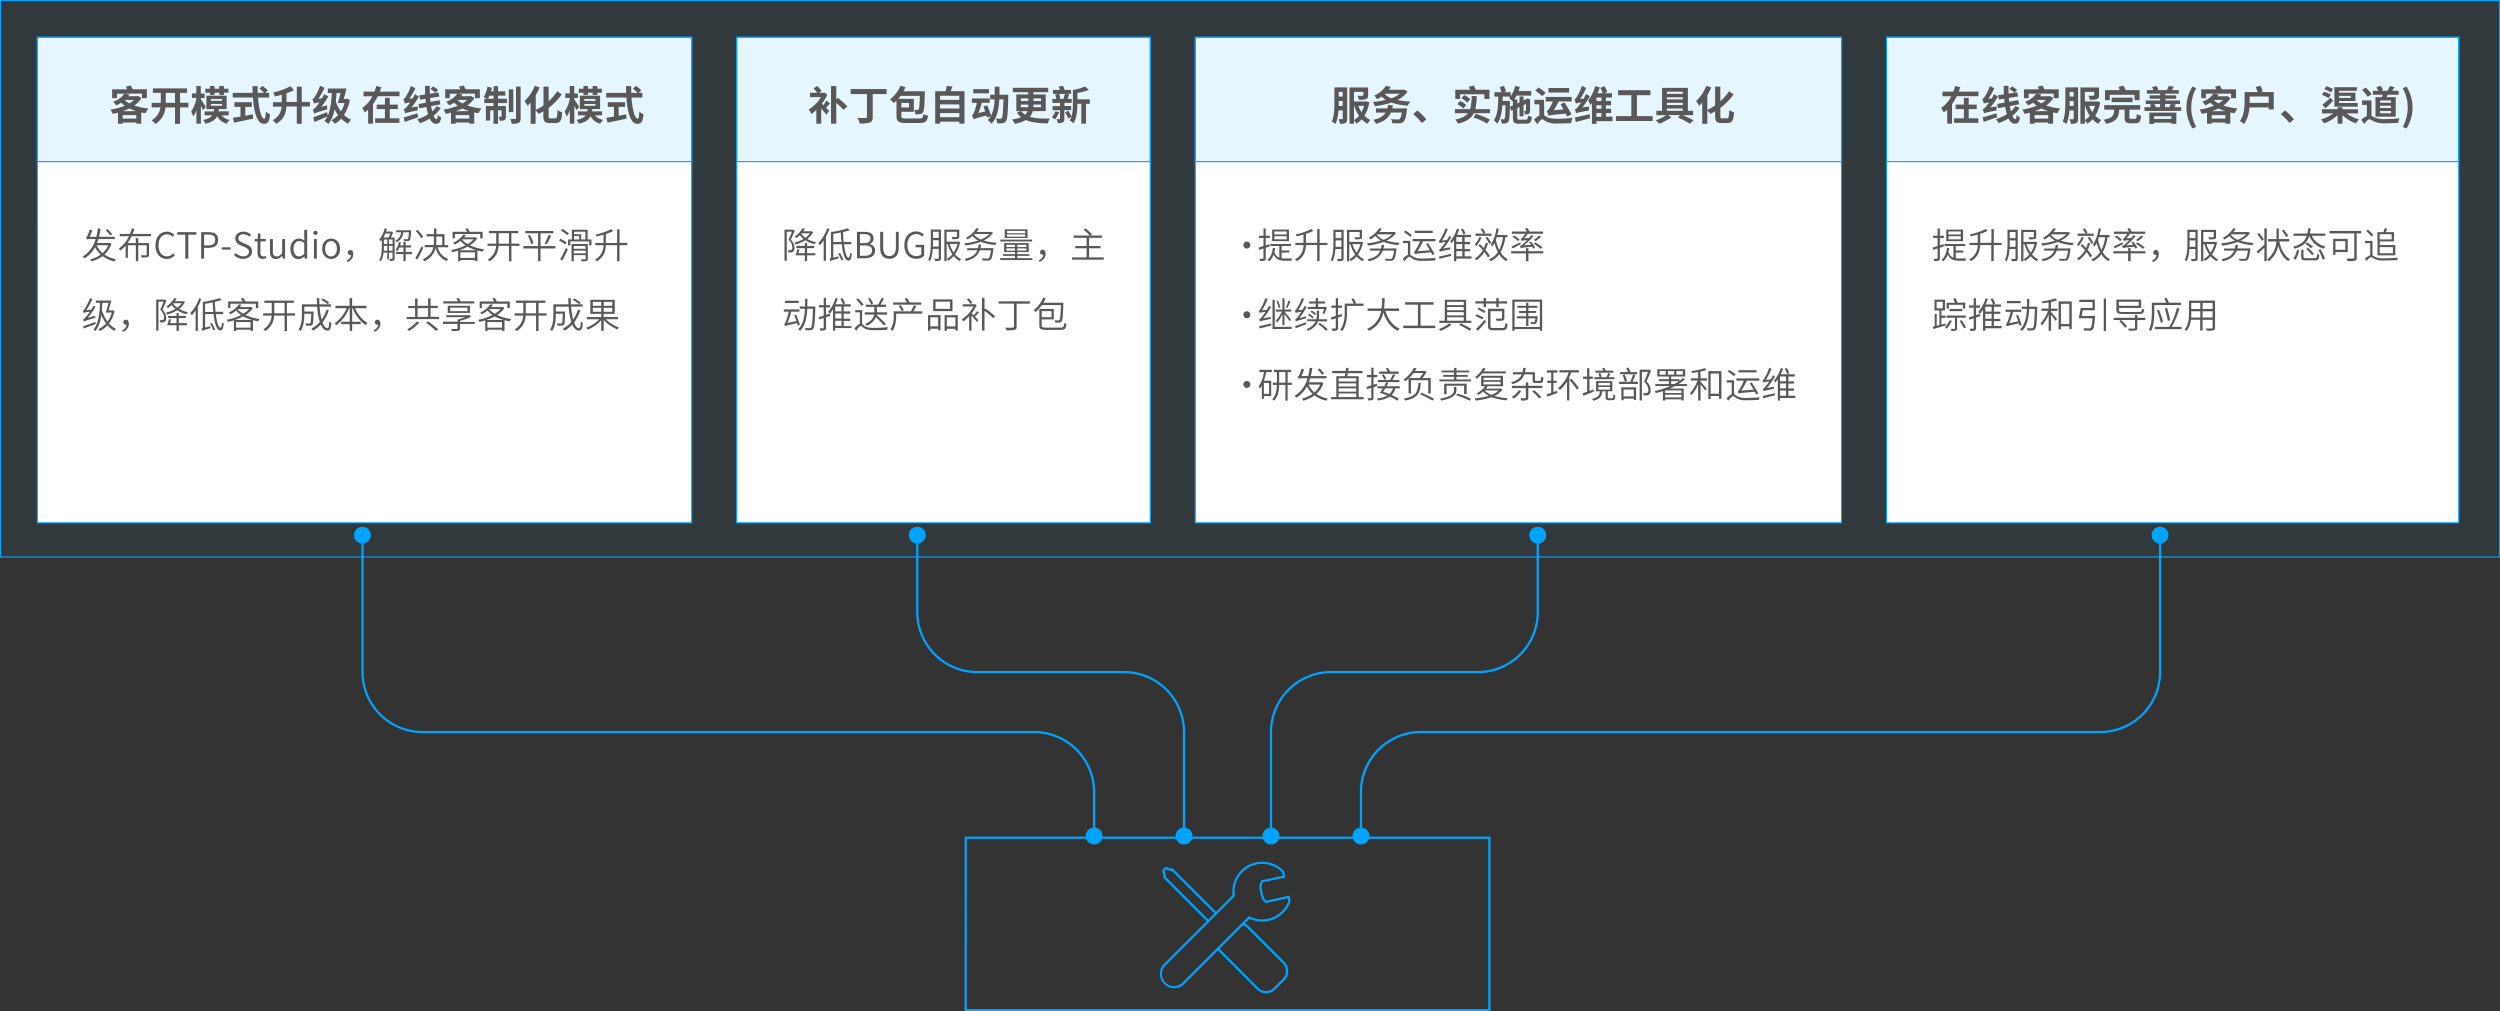 <svg xmlns="http://www.w3.org/2000/svg" viewBox="0 0 1111.85 449.73"><rect x="0" y="0" width="1111.85" height="449.73" fill="#333333" stroke="none"/><defs><style>.cls-1{opacity:0.05;}.cls-2{fill:#00a4ff;}.cls-3{fill:#fff;}.cls-4{opacity:0.1;}.cls-5{fill:#595757;}</style></defs><title>资源 8</title><g id="图层_2" data-name="图层 2"><g id="图层_1-2" data-name="图层 1"><g class="cls-1"><rect class="cls-2" x="0.25" y="0.25" width="1111.35" height="247.5"/></g><path class="cls-2" d="M1111.85,248H0V0H1111.85ZM.5,247.5H1111.35V.5H.5Z"/><rect class="cls-3" x="16.6" y="16.56" width="291.04" height="215.96"/><path class="cls-2" d="M307.89,232.77H16.35V16.31H307.89Zm-291-.5H307.39V16.81H16.85Z"/><path class="cls-2" d="M307.89,72.14H16.35V16.31H307.89Zm-291-.5H307.39V16.81H16.85Z"/><g class="cls-4"><rect class="cls-2" x="16.6" y="16.56" width="291.04" height="55.33"/></g><path class="cls-5" d="M62.91,43.59a11.94,11.94,0,0,1-3.17,3.33,26.48,26.48,0,0,0,6.34,1.33,9,9,0,0,0-1.35,2.08c-.67-.09-1.28-.2-1.91-.33v5h-2.2v-.52H54.55v.56H52.47V50.13c-.78.2-1.55.36-2.35.5a8.21,8.21,0,0,0-1-1.91A24.44,24.44,0,0,0,55.51,47a13.36,13.36,0,0,1-1.61-1.33,16.56,16.56,0,0,1-2.19,1.21,6.82,6.82,0,0,0-1.42-1.6,10.22,10.22,0,0,0,5-3.6H52v2H49.87V39.72h6.7c-.2-.41-.41-.83-.59-1.17L58.12,38c.27.52.63,1.13.92,1.69h6.28v3.94h-2.2v-2H55.63l2,.41-.58.74h4l.36-.09Zm-2.29,9.17V51.21H54.55v1.55Zm0-3.32a21.66,21.66,0,0,1-3.08-1.2,22,22,0,0,1-2.84,1.2Zm-5.19-4.95A9.93,9.93,0,0,0,57.58,46a10.6,10.6,0,0,0,2.05-1.55H55.54Z"/><path class="cls-5" d="M83.77,47.75H80.08v7.33H77.83V47.75H73.58a9.39,9.39,0,0,1-4.47,7.38,8.78,8.78,0,0,0-1.72-1.6,7.77,7.77,0,0,0,3.94-5.78H67.44v-2h4.07V41.3H68v-2h15.2v2H80.08v4.4h3.69Zm-5.94-2V41.3H73.71v4.4Z"/><path class="cls-5" d="M90.27,49c-.2-.52-.54-1.27-.92-2V55h-2V49A15,15,0,0,1,86,51.82a14.68,14.68,0,0,0-1-2.16A16.85,16.85,0,0,0,87.31,44v-.47H85.37v-2h1.94V38.24h2v3.35H91v2H89.35v.63c.54.72,1.87,2.77,2.19,3.29Zm8.28,2.33a6.19,6.19,0,0,0,3.62,2A7.87,7.87,0,0,0,100.85,55a6.62,6.62,0,0,1-4.28-3.34c-.76,1.54-2.22,2.66-5.19,3.38a5.62,5.62,0,0,0-1.08-1.71c2.25-.45,3.44-1.12,4.11-2.05H91V49.53h4.12a10,10,0,0,0,.14-1H91.8V42.56h9v5.95H97.34c0,.36-.09.68-.14,1h4.5V51.3ZM93.4,41.23H91.29V39.47H93.4V38.26h2v1.21h2.09V38.26h2.09v1.21h2v1.76h-2v1H97.52v-1H95.43v1h-2Zm.38,3.6h5V44h-5Zm0,2.18h5v-.79h-5Z"/><path class="cls-5" d="M114.77,43.39c.37,5.26,1.47,9.42,2.79,9.42.37,0,.59-1,.68-3.24a5.93,5.93,0,0,0,1.87,1.26c-.32,3.4-1,4.23-2.75,4.23-3.08,0-4.43-5.33-4.86-11.67h-9V41.3h8.84c0-1-.06-2-.06-3h2.31c0,1,0,2,0,3h2.84a12.54,12.54,0,0,0-2.1-1.89l1.42-1.17a13.88,13.88,0,0,1,2.36,2L118,41.3h1.7v2.09Zm-5.69,8.09,3.34-.63.17,1.91-8.45,1.8-.59-2.16,3.4-.54V47.52h-2.72V45.45H112v2.07h-2.88Z"/><path class="cls-5" d="M137.82,47.39h-3.65v7.67H132V47.39h-4.62c-.18,2.88-1.08,5.76-4.61,7.71a7.17,7.17,0,0,0-1.55-1.66,7,7,0,0,0,4-6h-3.82v-2h3.89V42.13c-1,.29-2.06.54-3.05.76a7.05,7.05,0,0,0-.73-1.77,28.89,28.89,0,0,0,7.68-2.79l1.55,1.8a27.85,27.85,0,0,1-3.31,1.35v3.86H132V38.53h2.2v6.81h3.65Z"/><path class="cls-5" d="M145.47,46.83a10.28,10.28,0,0,0,.09,1.8c-4.61,1.33-5.36,1.62-5.83,1.95-.11-.38-.42-1.33-.65-1.86.47-.11.88-.5,1.46-1.19A17.19,17.19,0,0,0,142,45.59a9,9,0,0,0-2.4.45,12.81,12.81,0,0,0-.67-1.93c.4-.11.69-.48,1.08-1.06a22.62,22.62,0,0,0,2.34-4.91l1.95.91a24.88,24.88,0,0,1-2.72,4.83l1.59-.13c.37-.61.73-1.28,1.06-1.91L146,42.92a36.29,36.29,0,0,1-3.1,4.6Zm10.14-2.45A18.62,18.62,0,0,1,153,51.1a10.91,10.91,0,0,0,3.15,2.16A9.18,9.18,0,0,0,154.76,55a12.5,12.5,0,0,1-3-2.23,11.18,11.18,0,0,1-2.9,2.3,6.9,6.9,0,0,0-1.5-1.6,10.91,10.91,0,0,0,3-2.29,19.42,19.42,0,0,1-1.57-2.52,15,15,0,0,1-2.7,6.46,14.27,14.27,0,0,0-1.87-1.29,10.46,10.46,0,0,0,1.35-2c-2,.87-4.09,1.75-5.74,2.43l-.51-2.12c1.51-.47,3.86-1.39,6.11-2.25l.36,1.49c1.15-2.61,1.6-6.07,1.78-10h-1.77v-2h8.29c-.36,1.48-.8,3.17-1.21,4.61h1l.35-.09Zm-5.94-3c-.07,1.33-.18,2.61-.31,3.82a16,16,0,0,0,2.27,4.35,13.33,13.33,0,0,0,1.58-3.72h-3c.38-1.19.85-2.85,1.25-4.45Z"/><path class="cls-5" d="M177.68,40.73v2.05H168a20.46,20.46,0,0,1-2.1,3.55V55h-2.18V48.78A14,14,0,0,1,162.17,50,14.42,14.42,0,0,0,161.11,48a13.72,13.72,0,0,0,4.49-5.19h-3.91V40.73h4.86c.31-.85.58-1.68.79-2.5l2.25.54c-.2.66-.43,1.31-.68,2Zm-4.33,11.9h4.27v2H166.84v-2h4.35V48.52h-3.65v-2h3.65v-3h2.16v3h3.57v2h-3.57Z"/><path class="cls-5" d="M185.79,47.32a9.89,9.89,0,0,0,0,1.78c-4.4.85-5.12,1.06-5.58,1.33a19,19,0,0,0-.67-1.87,3.08,3.08,0,0,0,1.44-1.15,20.64,20.64,0,0,0,1.42-1.78,7.42,7.42,0,0,0-2.32.43c-.11-.4-.45-1.41-.68-2,.37-.11.68-.49,1.08-1.07a20.5,20.5,0,0,0,2.26-4.75l2,1A26,26,0,0,1,182,43.9l1.51-.13a19.34,19.34,0,0,0,1.05-1.89l1.72,1.1A31.44,31.44,0,0,1,183,47.79Zm.2,4.81c-2.05.72-4.25,1.51-6,2.08l-.43-2c1.51-.4,3.85-1.14,6.11-1.82ZM196,48a14.56,14.56,0,0,1-3.17,3.52c.39.91.83,1.47,1.28,1.47s.5-.47.59-1.91a4.63,4.63,0,0,0,1.5,1.19c-.35,2.22-.91,2.79-2.33,2.79-1.17,0-2-.88-2.77-2.32a21.68,21.68,0,0,1-4.34,2.07,6.88,6.88,0,0,0-1.3-1.76,20.4,20.4,0,0,0,4.92-2.18c-.27-1-.52-2.09-.72-3.28l-3.21.58-.34-1.89,3.3-.62c-.08-.55-.13-1.13-.18-1.71l-2.4.38-.36-1.93,2.63-.39c-.07-1.26-.11-2.54-.11-3.8h2.13c0,1.17,0,2.34.05,3.48l3.85-.58.36,1.85-4.08.65c.05.58.1,1.14.16,1.68l4.05-.72.34,1.85-4.12.77c.14.83.29,1.62.45,2.33a10.08,10.08,0,0,0,2-2.33Zm-2.34-6.75a23.72,23.72,0,0,0-2.24-1.69l1.25-1.12A19.69,19.69,0,0,1,194.88,40Z"/><path class="cls-5" d="M211,43.59a11.94,11.94,0,0,1-3.17,3.33,26.69,26.69,0,0,0,6.34,1.33,9.28,9.28,0,0,0-1.35,2.08c-.66-.09-1.28-.2-1.91-.33v5h-2.19v-.52h-6.07v.56h-2.09V50.13c-.77.2-1.55.36-2.34.5a8.65,8.65,0,0,0-1-1.91A24.23,24.23,0,0,0,203.59,47a14.1,14.1,0,0,1-1.6-1.33,17.38,17.38,0,0,1-2.2,1.21,6.4,6.4,0,0,0-1.42-1.6,10.22,10.22,0,0,0,5-3.6h-3.35v2H198V39.72h6.7c-.2-.41-.42-.83-.6-1.17L206.2,38c.27.52.63,1.13.92,1.69h6.29v3.94h-2.2v-2h-7.49l2,.41-.58.74h4l.36-.09Zm-2.28,9.17V51.21h-6.07v1.55Zm0-3.32a21.66,21.66,0,0,1-3.08-1.2,22.76,22.76,0,0,1-2.85,1.2Zm-5.19-4.95A9.62,9.62,0,0,0,205.66,46a10.67,10.67,0,0,0,2.06-1.55h-4.09Z"/><path class="cls-5" d="M221.49,43.92h3.94v1.92h-3.94v1.32H225v4.59c0,.83-.13,1.33-.65,1.64a4,4,0,0,1-2.09.32,6.72,6.72,0,0,0-.52-1.82,7.23,7.23,0,0,0,1.11,0c.17,0,.22,0,.22-.22V49.06h-1.58v6h-2v-6H218v4.56h-1.91V47.16h3.38V45.84h-4.09V43.92h1.35a15.39,15.39,0,0,0-1.62-.69,13.88,13.88,0,0,0,1.66-4.66l2,.41c-.11.56-.25,1.1-.41,1.64h1.15V38.35h2v2.27h3.22v1.94h-3.22Zm-2,0V42.56h-1.82c-.2.51-.41,1-.61,1.36Zm8.79,5.94h-2V39.72h2Zm3.27-11.31v14c0,1.15-.23,1.73-.88,2.09a7.39,7.39,0,0,1-3.09.41,9.4,9.4,0,0,0-.64-2.16c.92,0,1.86,0,2.17,0s.39-.09.39-.4v-14Z"/><path class="cls-5" d="M246.94,52.61c.77,0,.9-.72,1-3.69a6.56,6.56,0,0,0,2.11,1c-.23,3.49-.79,4.8-2.93,4.8h-2.63c-2.22,0-2.85-.79-2.85-3.38V49.51a19,19,0,0,1-2.05,1.12,9,9,0,0,0-1.4-1.47v5.9H236V45.61c-.45.54-.9,1-1.35,1.47a19.59,19.59,0,0,0-1.37-2.17,18.28,18.28,0,0,0,4.55-6.74l2.18.72a30.27,30.27,0,0,1-1.74,3.46v6.57a22.62,22.62,0,0,0,3.45-2.05V38.51H244V45a22.23,22.23,0,0,0,3.83-4.43l2,1.41A28.92,28.92,0,0,1,244,48v3.46c0,1,.1,1.2.82,1.2Z"/><path class="cls-5" d="M256.35,49c-.2-.52-.54-1.27-.92-2V55h-2V49a16.38,16.38,0,0,1-1.33,2.86,15.77,15.77,0,0,0-1-2.16A17.06,17.06,0,0,0,253.4,44v-.47h-2v-2h2V38.24h2v3.35h1.62v2h-1.62v.63c.54.72,1.88,2.77,2.2,3.29Zm8.28,2.33a6.22,6.22,0,0,0,3.62,2A7.83,7.83,0,0,0,266.94,55a6.62,6.62,0,0,1-4.29-3.34c-.75,1.54-2.21,2.66-5.18,3.38a5.81,5.81,0,0,0-1.08-1.71c2.25-.45,3.44-1.12,4.1-2.05h-3.44V49.53h4.13c.05-.32.1-.66.14-1h-3.44V42.56h9v5.95h-3.45c0,.36-.09.68-.15,1h4.5V51.3Zm-5.15-10.07h-2.1V39.47h2.1V38.26h2v1.21h2.09V38.26h2.09v1.21h2v1.76h-2v1h-2.09v-1h-2.09v1h-2Zm.38,3.6h4.95V44h-4.95Zm0,2.18h4.95v-.79h-4.95Z"/><path class="cls-5" d="M280.85,43.39c.38,5.26,1.48,9.42,2.79,9.42.38,0,.6-1,.69-3.24a5.72,5.72,0,0,0,1.87,1.26c-.33,3.4-1.05,4.23-2.76,4.23-3.08,0-4.42-5.33-4.86-11.67h-8.95V41.3h8.84c0-1-.05-2-.05-3h2.31c0,1,0,2,0,3h2.85a13,13,0,0,0-2.11-1.89l1.42-1.17a13.5,13.5,0,0,1,2.36,2L284,41.3h1.69v2.09Zm-5.69,8.09,3.35-.63.16,1.91c-2.95.64-6.12,1.31-8.44,1.8l-.6-2.16,3.41-.54V47.52h-2.72V45.45H278v2.07h-2.88Z"/><path class="cls-5" d="M49.58,108.35a11.16,11.16,0,0,1-3.11,4.85,13.18,13.18,0,0,0,5.1,2.08,3.85,3.85,0,0,0-.66,1,14.06,14.06,0,0,1-5.27-2.35,15,15,0,0,1-5,2.33,4.31,4.31,0,0,0-.56-.89,14.14,14.14,0,0,0,4.69-2.13,12.2,12.2,0,0,1-2.49-3.3,13.46,13.46,0,0,1-4.73,5,3.11,3.11,0,0,0-.78-.8,13.39,13.39,0,0,0,5.75-7.83H40.32c-1,0-1.54.08-1.68.25a9.77,9.77,0,0,0-.37-1c.21,0,.39-.29.56-.62a12.23,12.23,0,0,0,1.06-2.84l1.15.21a18.88,18.88,0,0,1-1.19,3h3a25.9,25.9,0,0,0,.67-3.72l1.18.2c-.17,1.23-.38,2.4-.65,3.52h7l0,1H43.77c-.18.61-.37,1.2-.59,1.76h5.49l.2,0Zm-6.61.72a10.09,10.09,0,0,0,2.65,3.49,9.49,9.49,0,0,0,2.54-3.49Zm6.09-4.33c-.45-.63-1.36-1.64-2.05-2.39l.8-.5a30.47,30.47,0,0,1,2.08,2.29Z"/><path class="cls-5" d="M58.5,105.1a18.3,18.3,0,0,1-1.74,3h3.66v-2.2h1.07v2.2H66.3v5.17c0,.61-.15.89-.61,1.07a9.63,9.63,0,0,1-2.7.18,3.13,3.13,0,0,0-.37-1c1.07,0,2,0,2.27,0s.34-.08.34-.32v-4.13H61.49v7.08H60.42v-7.08H56.87v5.57h-1v-5.38a13.59,13.59,0,0,1-2.38,2.16,7.57,7.57,0,0,0-.64-.88,14.16,14.16,0,0,0,4.52-5.49H53.25v-1H57.8a18.61,18.61,0,0,0,.88-2.5l1.1.26c-.24.75-.51,1.5-.81,2.24h8.22v1Z"/><path class="cls-5" d="M69.15,109.11c0-3.77,2.17-6.07,5.12-6.07a4.3,4.3,0,0,1,3.18,1.42l-.73.87a3.2,3.2,0,0,0-2.43-1.12c-2.28,0-3.79,1.85-3.79,4.86S71.94,114,74.24,114A3.55,3.55,0,0,0,77,112.66l.73.83a4.44,4.44,0,0,1-3.56,1.68C71.29,115.17,69.15,112.9,69.15,109.11Z"/><path class="cls-5" d="M82.41,104.37H78.85v-1.12h8.48v1.12H83.75V115H82.41Z"/><path class="cls-5" d="M89.46,103.25H92.7c2.63,0,4.34.88,4.34,3.39s-1.71,3.59-4.28,3.59h-2V115H89.46Zm3.11,5.89c2.14,0,3.16-.76,3.16-2.5s-1.08-2.32-3.22-2.32H90.78v4.82Z"/><path class="cls-5" d="M98.56,110h4v1h-4Z"/><path class="cls-5" d="M104.08,113.43l.79-.92a4.5,4.5,0,0,0,3.28,1.49c1.6,0,2.57-.81,2.57-2s-.88-1.67-2-2.16l-1.7-.76a3.26,3.26,0,0,1-2.38-3c0-1.78,1.54-3.06,3.61-3.06a4.62,4.62,0,0,1,3.4,1.44l-.7.85a3.75,3.75,0,0,0-2.7-1.12c-1.36,0-2.27.69-2.27,1.79s1.06,1.65,2,2l1.7.72c1.34.6,2.42,1.4,2.42,3.14s-1.51,3.28-3.93,3.28A5.44,5.44,0,0,1,104.08,113.43Z"/><path class="cls-5" d="M114.53,112.35v-5h-1.31v-1l1.35-.08.15-2.45h1.1v2.45h2.38v1.07h-2.38v5c0,1.06.32,1.7,1.36,1.7a3.15,3.15,0,0,0,1-.22l.25,1a5.23,5.23,0,0,1-1.53.32C115.1,115.17,114.53,114.05,114.53,112.35Z"/><path class="cls-5" d="M120.06,111.81v-5.49h1.29v5.33c0,1.67.5,2.39,1.71,2.39.91,0,1.56-.47,2.43-1.53v-6.19h1.29V115h-1.07l-.11-1.37h0a3.74,3.74,0,0,1-2.87,1.58C120.87,115.17,120.06,114,120.06,111.81Z"/><path class="cls-5" d="M129.15,110.66c0-2.8,1.77-4.56,3.75-4.56a3.64,3.64,0,0,1,2.48,1l-.07-1.5v-3.4h1.3V115h-1.07l-.13-1h0a3.87,3.87,0,0,1-2.67,1.25C130.54,115.17,129.15,113.54,129.15,110.66Zm6.16,2.17v-4.67a3.19,3.19,0,0,0-2.2-1c-1.47,0-2.6,1.43-2.6,3.44s.89,3.43,2.47,3.43A3.19,3.19,0,0,0,135.31,112.83Z"/><path class="cls-5" d="M139.34,103.58a.86.86,0,0,1,.94-.89.88.88,0,0,1,.95.89.9.9,0,0,1-.95.88A.88.88,0,0,1,139.34,103.58Zm.29,2.74h1.29V115h-1.29Z"/><path class="cls-5" d="M143.26,110.66c0-2.9,1.85-4.56,4-4.56s4,1.66,4,4.56-1.87,4.51-4,4.51S143.26,113.51,143.26,110.66Zm6.59,0c0-2.07-1.08-3.46-2.63-3.46s-2.62,1.39-2.62,3.46,1.07,3.42,2.62,3.42S149.85,112.71,149.85,110.66Z"/><path class="cls-5" d="M154.11,115.83a2.86,2.86,0,0,0,2-2.45,1.6,1.6,0,0,1-.3,0,1,1,0,0,1-1.14-1.09,1.08,1.08,0,0,1,1.15-1.1c.85,0,1.3.7,1.3,1.78a3.75,3.75,0,0,1-2.69,3.58Z"/><path class="cls-5" d="M175.49,114.93c0,.48-.1.75-.44.91a3.48,3.48,0,0,1-1.61.2,3.27,3.27,0,0,0-.29-.92c.58,0,1.06,0,1.2,0s.23,0,.23-.22v-2.55H173v3h-.78v-3h-1.65a9.34,9.34,0,0,1-1.18,3.84,4.46,4.46,0,0,0-.78-.49c1.07-1.68,1.18-4,1.18-5.85v-3.1c-.14.19-.29.37-.41.54a7.79,7.79,0,0,0-.8-.62,12.49,12.49,0,0,0,2.5-5.11l1,.21c-.11.4-.22.8-.36,1.2H174l.16,0,.65.44a16.79,16.79,0,0,1-1,2.24h1.71Zm-4.09-11.07a15.09,15.09,0,0,1-.85,1.76h2.24a12.31,12.31,0,0,0,.78-1.76Zm.86,7.66v-2.21h-1.52v.56c0,.5,0,1.08-.05,1.65Zm-1.52-3h1.52v-2h-1.52Zm2.3,0h1.54v-2H173Zm1.54,3v-2.21H173v2.21Zm4.8-8.21a5.33,5.33,0,0,1-2.92,4.39,3.44,3.44,0,0,0-.62-.76,4.43,4.43,0,0,0,2.57-3.63h-2.24v-.91h6.65s0,.29,0,.43c-.12,2.66-.27,3.67-.6,4a1.09,1.09,0,0,1-.85.39,16,16,0,0,1-1.66,0,2.09,2.09,0,0,0-.26-.89c.66.06,1.28.06,1.49.06a.51.51,0,0,0,.48-.14,8.24,8.24,0,0,0,.41-3Zm3.89,9.73h-2.85v3.11h-1V113h-3.26v-.94h3.26v-2h-1.79a9.47,9.47,0,0,1-.87,1.62,5,5,0,0,0-.83-.45,9.24,9.24,0,0,0,1.49-3.6l.91.16a12.68,12.68,0,0,1-.37,1.34h1.46v-1.55h1v1.55h2.43v.93h-2.43v2h2.85Z"/><path class="cls-5" d="M188.24,110.19a55.88,55.88,0,0,1-2.65,5.25l-.9-.64a54.39,54.39,0,0,0,2.75-5.26Zm-.91-4.24a17.76,17.76,0,0,0-2.45-3.2l.83-.53a21.54,21.54,0,0,1,2.53,3.12Zm7.33,4a7.51,7.51,0,0,0,4.7,5.25,4,4,0,0,0-.71.92,8.55,8.55,0,0,1-4.92-5.84,8.49,8.49,0,0,1-5,5.89,3.56,3.56,0,0,0-.73-.85c3.13-1.42,4.3-3.4,4.71-5.37h-3.83v-1h4a18.77,18.77,0,0,0,.1-2.08v-1.73h-3.25v-1H193v-2.51h1.1v2.51h3.58V109h1.64v1Zm-.59-3.11A18.43,18.43,0,0,1,194,109h2.66v-3.81h-2.56Z"/><path class="cls-5" d="M212.27,106a11.2,11.2,0,0,1-3.28,3.09,21.85,21.85,0,0,0,6.32,1.79,4.68,4.68,0,0,0-.66,1,17.48,17.48,0,0,1-2.33-.48v4.75h-1.07v-.53h-6.49v.55h-1v-4.69c-.88.27-1.76.48-2.62.67a3.72,3.72,0,0,0-.51-.94,24.32,24.32,0,0,0,6.39-2.1,11,11,0,0,1-2.22-2,14.2,14.2,0,0,1-2.59,1.65,3,3,0,0,0-.72-.74,10.94,10.94,0,0,0,4.55-3.67l1.15.21c-.24.34-.48.66-.76,1h5l.19,0Zm-10,0h-1v-2.92h6.43a13.28,13.28,0,0,0-.76-1.32l1-.28a14.62,14.62,0,0,1,.95,1.6h5.74V106h-1.07v-1.92H202.3Zm9.67,5.31a18.6,18.6,0,0,1-4-1.6,20.74,20.74,0,0,1-3.74,1.6Zm-.72,3.41v-2.5h-6.49v2.5Zm-5.74-8.19a9.27,9.27,0,0,0,2.49,2,10.76,10.76,0,0,0,2.62-2.09h-5Z"/><path class="cls-5" d="M231.05,109.36h-3.6v6.84h-1.09v-6.84h-4.64a8.23,8.23,0,0,1-4,6.87,4.1,4.1,0,0,0-.83-.77,7.46,7.46,0,0,0,3.74-6.1h-3.79v-1h3.85c0-.24,0-.48,0-.72v-3.94h-3.26v-1h13.08v1h-3.08v4.66h3.6Zm-4.69-1v-4.66h-4.58v3.94c0,.24,0,.48,0,.72Z"/><path class="cls-5" d="M247,110.5h-6.61v5.66h-1.09V110.5h-6.52v-1.06h6.52v-5.7h-5.69v-1h12.5v1h-5.72v5.7H247Zm-11.29-5.94a17.71,17.71,0,0,1,1.56,3.67l-1,.33a20.29,20.29,0,0,0-1.5-3.73Zm6.51,3.78a24.42,24.42,0,0,0,1.78-3.88l1.12.34a29.53,29.53,0,0,1-2,3.83Z"/><path class="cls-5" d="M251.36,108.66a19.19,19.19,0,0,0-2.72-1.73l.61-.75a18.73,18.73,0,0,1,2.73,1.65Zm-2.21,6.58a44.64,44.64,0,0,0,2.58-5l.79.67c-.68,1.62-1.64,3.59-2.42,5Zm3.15-10.65a19.38,19.38,0,0,0-2.84-2.08l.65-.7a24.18,24.18,0,0,1,2.88,2Zm10.75,1.91v2.64h-1v-1.78h-8.4v1.78h-1V106.5h1.69v-4.33h7v4.33Zm-1.6,8.56c0,.56-.12.82-.54,1a7.65,7.65,0,0,1-2.25.16,3.34,3.34,0,0,0-.32-.88c.85,0,1.6,0,1.8,0s.31-.08.31-.29v-1.58h-5.26v2.7h-1v-7.64h7.25Zm-6.26-5.65v1.23h5.26v-1.23Zm5.26,3.26v-1.23h-5.26v1.23Zm-5.15-9.62v1.14h3.18v2.31h1.87v-3.45Zm0,3.45h2.29v-1.56H255.3Z"/><path class="cls-5" d="M279,109.06h-3.49v7.12h-1.07v-7.12h-5c-.11,2.67-.78,5.26-4.07,7.15a3.83,3.83,0,0,0-.76-.8,6.92,6.92,0,0,0,3.78-6.35h-3.61v-1h3.62v-3.68c-1,.29-2.09.56-3.11.8a3.11,3.11,0,0,0-.37-.86,26.85,26.85,0,0,0,6.95-2.42l.81.87a20.72,20.72,0,0,1-3.22,1.29v4h5v-6.11h1.07V108H279Z"/><path class="cls-5" d="M42.32,140.43a4.91,4.91,0,0,0,.08.89c-4.27,1.28-4.8,1.49-5.13,1.73-.05-.22-.23-.7-.32-1,.32-.06.72-.46,1.21-1.07a20.93,20.93,0,0,0,1.78-2.33,12.55,12.55,0,0,0-2.77.51,7.84,7.84,0,0,0-.33-1c.28-.07.56-.47.94-1a26.57,26.57,0,0,0,2.28-4.6l1,.48a26.89,26.89,0,0,1-2.7,4.9l2.24-.26c.37-.56.72-1.15,1-1.74l.89.51a38,38,0,0,1-3.43,4.88Zm.28,3.66c-1.88.74-3.88,1.49-5.37,2l-.25-1c1.36-.43,3.42-1.18,5.43-1.9Zm8.33-5.83a14.27,14.27,0,0,1-2.45,5.61,10.07,10.07,0,0,0,3.12,2.43,3.58,3.58,0,0,0-.72.86,10.66,10.66,0,0,1-3.07-2.49,11.06,11.06,0,0,1-3.37,2.53,3.11,3.11,0,0,0-.73-.8,10.8,10.8,0,0,0,3.46-2.53A19.05,19.05,0,0,1,45.06,140a15.21,15.21,0,0,1-2.55,7.22c-.19-.16-.71-.52-.93-.66,2.16-2.56,2.68-6.74,2.89-11.89H42.64v-1h6.93c-.38,1.38-.85,3.07-1.26,4.38h1.77l.21,0Zm-5.4-3.61c-.07,1.12-.13,2.21-.23,3.21a17.41,17.41,0,0,0,2.53,5.19A12.19,12.19,0,0,0,49.71,139H47c.41-1.12.89-2.82,1.28-4.32Z"/><path class="cls-5" d="M54.3,146.83a2.85,2.85,0,0,0,2-2.45,1.45,1.45,0,0,1-.3,0,1,1,0,0,1-1.13-1.09,1.07,1.07,0,0,1,1.15-1.1c.84,0,1.29.7,1.29,1.78a3.75,3.75,0,0,1-2.68,3.58Z"/><path class="cls-5" d="M74.05,133.64c-.53,1.3-1.18,2.83-1.79,4.11a4.86,4.86,0,0,1,1.65,3.51,2.2,2.2,0,0,1-.66,1.82,1.72,1.72,0,0,1-.84.29,5.71,5.71,0,0,1-1.17,0,2.52,2.52,0,0,0-.29-1,4.32,4.32,0,0,0,1.06,0,.84.84,0,0,0,.55-.16c.29-.16.39-.63.39-1.14a4.68,4.68,0,0,0-1.68-3.3c.54-1.15,1.09-2.54,1.49-3.63H70.47v12.93h-1V133.25h3.68l.17,0Zm8.2.64a9.08,9.08,0,0,1-2.62,3.12,12.83,12.83,0,0,0,3.91,1.43,4.31,4.31,0,0,0-.64.88A12.68,12.68,0,0,1,78.8,138a15.71,15.71,0,0,1-4.46,1.87,3.63,3.63,0,0,0-.54-.84A14.85,14.85,0,0,0,78,137.38a8.25,8.25,0,0,1-1.63-1.72A13.66,13.66,0,0,1,74.72,137a4,4,0,0,0-.72-.71,10.69,10.69,0,0,0,3.5-3.71l1.07.19c-.24.38-.48.79-.78,1.18H81.4l.18,0Zm-2.72,9.44H83.2v.95H79.53v2.51h-1v-2.51H74.34a22.22,22.22,0,0,0,.83-2.74l.94.14c-.14.52-.32,1.12-.48,1.65h2.88v-2.27H74.77v-.94h3.74v-1.28h1v1.28h3.16v.94H79.53ZM77,135a7.47,7.47,0,0,0,1.84,1.84,8.16,8.16,0,0,0,2-2H77.1Z"/><path class="cls-5" d="M89.5,132.93A24.52,24.52,0,0,1,88,136.36v10.79h-1V138a17.44,17.44,0,0,1-1.72,2.21,6.71,6.71,0,0,0-.61-1,19.3,19.3,0,0,0,3.93-6.58ZM96,139.74c.41,3.55,1.15,6,2.12,6,.29,0,.51-.83.64-2.36a2.94,2.94,0,0,0,.78.52c-.3,2.38-.81,3.09-1.42,3.07-1.74,0-2.65-3-3.13-7.28H91.23v6l2.35-.6c0,.26,0,.68,0,.88-2.94.85-3.37,1-3.64,1.2a3,3,0,0,0-.4-.91.94.94,0,0,0,.65-1v-11a41.86,41.86,0,0,0,7.45-1.68l.92.83c-.86.29-1.87.57-3,.83.06,1.57.16,3.07.28,4.44h3.42v1Zm-1.12-1c-.13-1.32-.23-2.74-.29-4.25-1.12.24-2.25.45-3.37.61v3.64Zm-.67,4.88a21.49,21.49,0,0,1,1.48,3l-.83.31a18.09,18.09,0,0,0-1.44-3Z"/><path class="cls-5" d="M112.46,137a11.16,11.16,0,0,1-3.27,3.09,21.87,21.87,0,0,0,6.31,1.79,4.68,4.68,0,0,0-.66,1,17.81,17.81,0,0,1-2.33-.48v4.75h-1.07v-.53H105v.55h-1v-4.69c-.88.27-1.75.48-2.62.67a3.43,3.43,0,0,0-.51-.94,24.2,24.2,0,0,0,6.39-2.1,11.33,11.33,0,0,1-2.22-2,14.2,14.2,0,0,1-2.59,1.65,3,3,0,0,0-.72-.74,11,11,0,0,0,4.56-3.67l1.15.21a11.5,11.5,0,0,1-.77,1h5l.19,0Zm-10,0h-1v-2.92h6.42c-.21-.43-.5-.92-.75-1.32l1-.28a14.72,14.72,0,0,1,1,1.6h5.73V137h-1.07v-1.92H102.49Zm9.67,5.31a18.6,18.6,0,0,1-4-1.6,20.44,20.44,0,0,1-3.74,1.6Zm-.72,3.41v-2.5H105v2.5Zm-5.73-8.19a9.11,9.11,0,0,0,2.49,2,11,11,0,0,0,2.62-2.09h-5Z"/><path class="cls-5" d="M131.24,140.36h-3.59v6.84h-1.09v-6.84h-4.65a8.24,8.24,0,0,1-4,6.87,4.16,4.16,0,0,0-.84-.77,7.44,7.44,0,0,0,3.74-6.1H117v-1h3.85c0-.24,0-.48,0-.72v-3.94h-3.26v-1h13.09v1h-3.08v4.66h3.59Zm-4.68-1v-4.66H122v3.94c0,.24,0,.48,0,.72Z"/><path class="cls-5" d="M146.24,138a17.73,17.73,0,0,1-2.79,5.41c.61,1.64,1.37,2.58,2.24,2.58.46,0,.67-.83.76-3a2.53,2.53,0,0,0,.91.56c-.19,2.67-.59,3.47-1.76,3.47s-2.2-1-2.95-2.7a14.68,14.68,0,0,1-3.42,2.73,6.71,6.71,0,0,0-.77-.86,13.07,13.07,0,0,0,3.79-3,28.38,28.38,0,0,1-1.2-6.8h-5.7v2.16h4.1v.48c-.08,3.62-.17,4.95-.51,5.35a1.13,1.13,0,0,1-.91.44,13.82,13.82,0,0,1-1.93,0,2.37,2.37,0,0,0-.3-1c.76.07,1.47.07,1.75.07s.39,0,.5-.16.3-1.3.37-4.2h-3.07v.29c0,2.21-.24,5.35-1.7,7.45a3.56,3.56,0,0,0-.87-.72c1.34-2,1.48-4.69,1.48-6.74v-4.45H141c-.05-.9-.08-1.83-.08-2.76H142c0,.95,0,1.88.07,2.76h5.17v1h-5.09a30.41,30.41,0,0,0,.91,5.76,17.69,17.69,0,0,0,2.16-4.45Zm-.51-2.72a15.51,15.51,0,0,0-2.87-1.9l.62-.66a15.55,15.55,0,0,1,2.91,1.84Z"/><path class="cls-5" d="M157.93,137.08a14,14,0,0,0,5.52,6.59,6.86,6.86,0,0,0-.81.9,15.77,15.77,0,0,1-5.75-7.49h-.26v6h3.8v1.07h-3.8v3h-1.1v-3h-3.79v-1.07h3.79v-6h-.29a16.9,16.9,0,0,1-5.67,7.54,6.22,6.22,0,0,0-.77-.85,15.28,15.28,0,0,0,5.37-6.69h-5V136h6.33v-3.4h1.1V136H163v1.07Z"/><path class="cls-5" d="M166.16,146.83a2.86,2.86,0,0,0,2-2.45,1.6,1.6,0,0,1-.3,0,1,1,0,0,1-1.14-1.09,1.08,1.08,0,0,1,1.15-1.1c.85,0,1.3.7,1.3,1.78a3.75,3.75,0,0,1-2.69,3.58Z"/><path class="cls-5" d="M195.28,140.94v1H180.89v-1h3.72v-3.89h-3.06v-1h3.06v-3.28h1.09V136h4.7v-3.28h1.08V136h3.21v1h-3.21v3.89Zm-8.78,2.45a18.08,18.08,0,0,1-4.57,3.79,7.38,7.38,0,0,0-.82-.75A14.72,14.72,0,0,0,185.4,143Zm-.8-2.45h4.7v-3.89h-4.7Zm4.7,2a47.53,47.53,0,0,1,4.5,3.55l-1,.65a48.06,48.06,0,0,0-4.42-3.66Z"/><path class="cls-5" d="M211.12,144.08h-6.55v2c0,.61-.19.86-.7,1a13.53,13.53,0,0,1-2.86.13,4.8,4.8,0,0,0-.37-.89c1.12,0,2.17,0,2.44,0s.39-.08.39-.3v-1.95H197v-1h6.5v-1a22.67,22.67,0,0,0,3.43-1h-8.45v-.88h9.89v0h.27l.24,0,.72.61a20,20,0,0,1-5,1.87v.5h6.55Zm-.18-9.13H197.11V134h6.52c-.18-.43-.4-.93-.61-1.33l1-.2a9.85,9.85,0,0,1,.75,1.53h6.13Zm-11.8,4.24V136H209v3.15Zm1.05-.81h7.72v-1.54h-7.72Z"/><path class="cls-5" d="M224.32,137a11.28,11.28,0,0,1-3.27,3.09,21.69,21.69,0,0,0,6.31,1.79,4.68,4.68,0,0,0-.66,1,17.48,17.48,0,0,1-2.33-.48v4.75H223.3v-.53h-6.49v.55h-1v-4.69c-.88.27-1.76.48-2.62.67a3.72,3.72,0,0,0-.51-.94,24.32,24.32,0,0,0,6.39-2.1,11,11,0,0,1-2.22-2,14.2,14.2,0,0,1-2.59,1.65,3,3,0,0,0-.72-.74,10.94,10.94,0,0,0,4.55-3.67l1.15.21c-.24.34-.48.66-.76,1h5l.19,0Zm-10,0h-1v-2.92h6.43a13.28,13.28,0,0,0-.76-1.32l1-.28a16.52,16.52,0,0,1,1,1.6h5.73V137h-1.07v-1.92H214.35Zm9.67,5.31a18.6,18.6,0,0,1-4-1.6,20.74,20.74,0,0,1-3.74,1.6Zm-.72,3.41v-2.5h-6.49v2.5Zm-5.74-8.19a9.16,9.16,0,0,0,2.5,2,11.15,11.15,0,0,0,2.62-2.09h-5.05Z"/><path class="cls-5" d="M243.1,140.36h-3.6v6.84h-1.09v-6.84h-4.64a8.23,8.23,0,0,1-4,6.87,4.1,4.1,0,0,0-.83-.77,7.46,7.46,0,0,0,3.74-6.1h-3.79v-1h3.85c0-.24,0-.48,0-.72v-3.94H229.5v-1h13.08v1H239.5v4.66h3.6Zm-4.69-1v-4.66h-4.58v3.94c0,.24,0,.48,0,.72Z"/><path class="cls-5" d="M258.1,138a18,18,0,0,1-2.79,5.41c.6,1.64,1.37,2.58,2.23,2.58.47,0,.67-.83.77-3a2.53,2.53,0,0,0,.91.56c-.19,2.67-.59,3.47-1.76,3.47s-2.2-1-2.95-2.7a14.68,14.68,0,0,1-3.42,2.73,6.71,6.71,0,0,0-.77-.86,13.2,13.2,0,0,0,3.79-3,27.89,27.89,0,0,1-1.2-6.8h-5.7v2.16h4.1v.48c-.08,3.62-.17,4.95-.51,5.35a1.13,1.13,0,0,1-.91.44,13.83,13.83,0,0,1-1.93,0,2.25,2.25,0,0,0-.31-1c.77.07,1.47.07,1.76.07a.56.56,0,0,0,.49-.16c.23-.26.31-1.3.37-4.2h-3.06v.29c0,2.21-.24,5.35-1.7,7.45a3.43,3.43,0,0,0-.88-.72c1.35-2,1.49-4.69,1.49-6.74v-4.45h6.71c-.05-.9-.08-1.83-.08-2.76h1.1c0,.95,0,1.88.07,2.76h5.17v1H254a29.56,29.56,0,0,0,.92,5.76,17.34,17.34,0,0,0,2.15-4.45Zm-.51-2.72a15.62,15.62,0,0,0-2.88-1.9l.63-.66a15.13,15.13,0,0,1,2.9,1.84Z"/><path class="cls-5" d="M269.42,142a16.06,16.06,0,0,0,5.87,3.63,4.61,4.61,0,0,0-.71.9,17.88,17.88,0,0,1-6.09-4.18v4.78h-1.1v-4.73a16.07,16.07,0,0,1-6,4.19,4.73,4.73,0,0,0-.75-.86,14.6,14.6,0,0,0,5.87-3.73H261v-1h6.38v-1.42h-4.84v-6.26h10.89v6.26h-4.95v1.42h6.41v1Zm-5.77-6h3.74v-1.75h-3.74Zm3.74,2.66v-1.78h-3.74v1.78Zm4.92-4.41h-3.82V136h3.82Zm0,2.63h-3.82v1.78h3.82Z"/><rect class="cls-3" x="327.64" y="16.56" width="183.94" height="215.96"/><path class="cls-2" d="M511.83,232.77H327.39V16.31H511.83Zm-183.94-.5H511.33V16.81H327.89Z"/><path class="cls-2" d="M511.83,72.14H327.39V16.31H511.83Zm-183.94-.5H511.33V16.81H327.89Z"/><g class="cls-4"><rect class="cls-2" x="327.64" y="16.56" width="183.94" height="55.33"/></g><path class="cls-5" d="M369.16,46.06c-.63.61-1.28,1.29-1.82,1.83.61.62,1.21,1.19,1.44,1.44L367.52,51a33.44,33.44,0,0,0-2.3-2.75V55h-2.16V48.9a18.26,18.26,0,0,1-2.26,1.84,7.74,7.74,0,0,0-1.11-2.05,16.64,16.64,0,0,0,5.42-5.49h-4.86V41.27h3.2a15.58,15.58,0,0,0-1.6-1.93l1.55-1.1a12,12,0,0,1,2,2.2l-1.08.83h2l.37-.09,1.25.88a20.5,20.5,0,0,1-2.45,4.14,6.78,6.78,0,0,1,.66.6,15.43,15.43,0,0,0,1.43-2.06Zm3.55-2.5a51.44,51.44,0,0,1,4.17,3.74l-1.74,1.58a36,36,0,0,0-3.21-3.15V55h-2.34V38.28h2.34v5.91Z"/><path class="cls-5" d="M394.32,41.84h-6.19V52c0,1.47-.36,2.12-1.33,2.5a13.75,13.75,0,0,1-4.41.43,10,10,0,0,0-1.05-2.52c1.46.07,3.14.09,3.6.07s.63-.12.63-.52V41.84h-7.25V39.61h16Z"/><path class="cls-5" d="M408.74,52.7c1.48,0,1.75-.3,1.95-2a6.62,6.62,0,0,0,2.05.73c-.36,2.54-1.08,3.28-3.85,3.28H403c-3.32,0-4.29-.65-4.29-3.17V44.76c-.4.38-.79.76-1.17,1.08a17,17,0,0,0-1.75-1.62,14.67,14.67,0,0,0,4.7-6.08l2.22.66a18.76,18.76,0,0,1-.92,1.78h9.51s0,.63,0,.9c-.16,5.66-.32,7.77-.83,8.47a1.74,1.74,0,0,1-1.31.81,10,10,0,0,1-2.07.07,4.9,4.9,0,0,0-.56-2,10.29,10.29,0,0,0,1.46.06.58.58,0,0,0,.56-.25c.28-.38.43-1.91.55-6h-8.57c-.34.47-.68.9-1,1.32h6.88v5.76h-5.51V51.5c0,1,.28,1.2,2.16,1.2Zm-7.88-6.91v2h3.42v-2Z"/><path class="cls-5" d="M428.94,40.57V55h-2.29v-.88H418.1V55h-2.18V40.57h4.61a20.28,20.28,0,0,0,.49-2.36l2.59.29c-.27.72-.56,1.42-.85,2.07Zm-10.84,2v1.85h8.55V42.62Zm0,3.83v1.86h8.55V46.45Zm8.55,5.71V50.29H418.1v1.87Z"/><path class="cls-5" d="M448.42,42.13s0,.7,0,1c-.18,7.25-.38,9.88-1,10.71a2,2,0,0,1-1.5.93,14.83,14.83,0,0,1-2.41.06,5.14,5.14,0,0,0-.63-2.09c.84.07,1.62.07,2,.07a.68.68,0,0,0,.66-.3c.4-.51.58-2.67.74-8.3h-1.85c-.26,4.52-1,8.33-3.55,10.85a6.52,6.52,0,0,0-1.59-1.64,8.82,8.82,0,0,0,1.35-1.72l-1.71.52c-.05-.25-.12-.54-.21-.85-4.45,1.15-5.22,1.42-5.75,1.75a15.38,15.38,0,0,0-.68-1.91c.34-.13.6-.54.88-1.19a25.73,25.73,0,0,0,1.26-4.27h-2.21V43.79h7.94v1.94h-3.53a31.39,31.39,0,0,1-1.51,4.54l3.06-.7c-.27-.78-.54-1.55-.81-2.23l1.71-.47a35.85,35.85,0,0,1,1.67,4.61,17.25,17.25,0,0,0,1.57-7.29h-1.94V42.13h2c0-1.13,0-2.34,0-3.56h2.12c0,1.22,0,2.41,0,3.56Zm-8.58-.61h-7V39.63h7Z"/><path class="cls-5" d="M459.3,49.42A5.9,5.9,0,0,1,458,51.93c2.34.77,5.29.84,8.95.83a5.13,5.13,0,0,0-.92,2.12c-3.91-.09-7.22-.36-9.8-1.49a16.46,16.46,0,0,1-4.88,1.69,9.45,9.45,0,0,0-1.29-1.91,17.63,17.63,0,0,0,4.07-1.06,8.81,8.81,0,0,1-1.86-2l1.64-.67H452V42h5.33V41h-6.89V39.05H466.2V41h-6.63V42h5.51v7.4ZM454,44.91h3.31V43.75H454Zm0,2.77h3.29c0-.2,0-.4,0-.6v-.57H454Zm.18,1.74A6.66,6.66,0,0,0,455.94,51a4,4,0,0,0,1-1.57ZM463,46.51h-3.39v.59c0,.18,0,.38,0,.58H463Zm-3.39-2.76v1.16H463V43.75Z"/><path class="cls-5" d="M471,49.86a11.2,11.2,0,0,1-1.82,3.26,12.41,12.41,0,0,0-1.39-1,7.06,7.06,0,0,0,1.55-2.67Zm2.36-.9v3.85c0,.86-.15,1.31-.69,1.62a4.82,4.82,0,0,1-2.21.31,6.54,6.54,0,0,0-.58-1.75c.54,0,1.1,0,1.3,0s.25-.06.25-.25V49h-3.31v-1.8h3.31V45.77h-3.42V44h1.76a8.39,8.39,0,0,0-.54-1.87l1.48-.36h-2.43V40h3.08c-.17-.49-.36-1-.54-1.43l1.91-.45a19,19,0,0,1,.77,1.88h2.85v1.74h-2.27l1.47.29c-.29.69-.54,1.39-.81,1.94h1.87v1.77H473.4v1.39h3V49ZM471,41.77a7,7,0,0,1,.61,2l-.86.23h2.12a19.63,19.63,0,0,0,.78-2.23Zm13.69,4.38H483V55h-2.09V46.15h-1.76v.12c0,2.65-.24,6.32-1.78,8.57a8.37,8.37,0,0,0-1.64-1.27,6.21,6.21,0,0,0,.79-1.73l-1.42.9A20.16,20.16,0,0,0,473.7,50l1.41-.78a22.47,22.47,0,0,1,1.44,2.54,19.09,19.09,0,0,0,.61-5.53V40a24.38,24.38,0,0,0,5.45-1.53L484.27,40a29.11,29.11,0,0,1-5.11,1.35v2.83h5.53Z"/><path class="cls-5" d="M353.48,102.53c-.53,1.29-1.18,2.83-1.79,4.11a4.79,4.79,0,0,1,1.64,3.51,2.2,2.2,0,0,1-.65,1.82,1.72,1.72,0,0,1-.84.29,5,5,0,0,1-1.16,0,2.63,2.63,0,0,0-.29-1,3.85,3.85,0,0,0,1.05,0,.89.89,0,0,0,.56-.16c.28-.16.38-.63.38-1.14a4.68,4.68,0,0,0-1.67-3.3c.54-1.15,1.08-2.54,1.48-3.63h-2.28v12.93h-1V102.14h3.66l.17,0Zm8.16.64a8.94,8.94,0,0,1-2.61,3.12,12.85,12.85,0,0,0,3.9,1.42,4.94,4.94,0,0,0-.64.88,12.58,12.58,0,0,1-4.09-1.74,15.76,15.76,0,0,1-4.44,1.87,3.38,3.38,0,0,0-.54-.85,14.65,14.65,0,0,0,4.17-1.6,8.25,8.25,0,0,1-1.62-1.73,13.4,13.4,0,0,1-1.62,1.36,4.78,4.78,0,0,0-.72-.7,10.94,10.94,0,0,0,3.49-3.71l1.06.19c-.24.38-.48.78-.78,1.18h3.6l.17,0Zm-2.7,9.44h3.66v.94h-3.66v2.52h-1v-2.52h-4.16a20.46,20.46,0,0,0,.83-2.73l.94.14c-.14.51-.32,1.12-.48,1.65h2.87v-2.27h-3.73v-1h3.73v-1.28h1v1.28h3.15v1h-3.15Zm-2.57-8.71a7.43,7.43,0,0,0,1.83,1.84,7.67,7.67,0,0,0,2-2h-3.66Z"/><path class="cls-5" d="M368.87,101.82a25,25,0,0,1-1.54,3.43V116h-1v-9.11a17.44,17.44,0,0,1-1.72,2.21,6.4,6.4,0,0,0-.6-1,18.92,18.92,0,0,0,3.91-6.58Zm6.48,6.81c.41,3.55,1.15,6,2.12,6.05.28,0,.51-.84.63-2.36a3.15,3.15,0,0,0,.78.51c-.3,2.39-.81,3.09-1.41,3.08-1.74,0-2.65-3-3.12-7.28h-3.76v6l2.34-.59c0,.26,0,.67,0,.88-2.93.85-3.36,1-3.63,1.2a2.7,2.7,0,0,0-.39-.91,1,1,0,0,0,.65-1V103.21a40.82,40.82,0,0,0,7.42-1.68l.92.84c-.86.28-1.86.57-3,.83.07,1.57.16,3.07.29,4.43h3.4v1Zm-1.11-1c-.13-1.31-.23-2.73-.29-4.24-1.11.24-2.24.45-3.36.61v3.63Zm-.67,4.88a21.56,21.56,0,0,1,1.48,3l-.83.31a18.79,18.79,0,0,0-1.43-3Z"/><path class="cls-5" d="M381.12,103.13h3.37c2.37,0,4,.84,4,2.87a2.55,2.55,0,0,1-1.74,2.54v.07a2.72,2.72,0,0,1,2.42,2.82c0,2.28-1.8,3.42-4.41,3.42h-3.62Zm3.1,5c2.1,0,2.94-.77,2.94-2,0-1.44-1-2-2.86-2h-1.86v4Zm.32,5.63c2.07,0,3.32-.75,3.32-2.41,0-1.51-1.21-2.19-3.32-2.19h-2.1v4.6Z"/><path class="cls-5" d="M391.45,110.1v-7h1.32v7c0,2.89,1.24,3.78,2.8,3.78s2.87-.89,2.87-3.78v-7h1.25v7c0,3.73-1.83,5-4.12,5S391.45,113.83,391.45,110.1Z"/><path class="cls-5" d="M402.21,109c0-3.76,2.21-6.06,5.28-6.06a4.48,4.48,0,0,1,3.33,1.42l-.73.87a3.3,3.3,0,0,0-2.56-1.12c-2.42,0-4,1.85-4,4.86s1.43,4.93,4,4.93a3.32,3.32,0,0,0,2.21-.73V110h-2.53v-1.1H411v4.86a4.85,4.85,0,0,1-3.56,1.35C404.34,115.06,402.21,112.79,402.21,109Z"/><path class="cls-5" d="M418.49,114.76c0,.6-.14.92-.52,1.12a6.12,6.12,0,0,1-2.1.19,3.93,3.93,0,0,0-.32-1c.76,0,1.45,0,1.64,0s.3-.08.3-.32v-4.08h-2.66a15.31,15.31,0,0,1-1.19,5.42,3,3,0,0,0-.86-.51c1.1-2.26,1.18-5.42,1.18-7.79v-5.72h4.53Zm-1-5.11v-2.83h-2.56v1c0,.57,0,1.21,0,1.87Zm-2.56-6.58v2.75h2.56v-2.75ZM427,107.7a13.9,13.9,0,0,1-2.24,5.39,9,9,0,0,0,2.72,2.18,3.8,3.8,0,0,0-.69.81,9.36,9.36,0,0,1-2.64-2.22,10.34,10.34,0,0,1-2.48,2.1,3.33,3.33,0,0,0-.62-.79,8.75,8.75,0,0,0,2.51-2.11,16.14,16.14,0,0,1-2.16-4.58H421v7.59h-1V102.13h6.62v3.07c0,.58-.12.85-.58,1a9.36,9.36,0,0,1-2.45.16,3.1,3.1,0,0,0-.36-.93c1,0,1.82,0,2.06,0s.32-.08.32-.28v-2.06H421v4.38h5.26l.18,0Zm-4.68.78a13.73,13.73,0,0,0,1.83,3.79,12.53,12.53,0,0,0,1.7-3.79Z"/><path class="cls-5" d="M441.65,103.54a10.18,10.18,0,0,1-4.23,3.4,24,24,0,0,0,5.87,1,4,4,0,0,0-.58,1,21.75,21.75,0,0,1-6.53-1.42,28.72,28.72,0,0,1-6.89,1.63,3.19,3.19,0,0,0-.43-.94,28.77,28.77,0,0,0,6.16-1.25,8.36,8.36,0,0,1-2.48-2,18.65,18.65,0,0,1-2.26,1.55,3.32,3.32,0,0,0-.67-.77,12,12,0,0,0,4.63-4.26l1.11.23a12.12,12.12,0,0,1-1.06,1.45h6.54l.19,0Zm.18,6.83a4.82,4.82,0,0,1-.05.48c-.36,2.94-.7,4.15-1.22,4.61a1.77,1.77,0,0,1-1.23.42c-.46,0-1.38,0-2.31,0a2.51,2.51,0,0,0-.33-1c1,.1,2,.12,2.36.12a1,1,0,0,0,.68-.16c.37-.31.7-1.32.95-3.53h-4.93c-1,2.61-3,4-6.14,4.73a4.4,4.4,0,0,0-.58-.92c2.9-.54,4.7-1.65,5.61-3.81h-4.48v-.94h4.78a10.7,10.7,0,0,0,.32-1.63l1.09.09a9.53,9.53,0,0,1-.31,1.54Zm-8.61-6.05a7.12,7.12,0,0,0,3,2.18,10.79,10.79,0,0,0,3.81-2.44h-6.56Z"/><path class="cls-5" d="M459.13,114.8v.85H444.8v-.85h6.62v-1H446.1v-.77h5.32v-.93h-4.84v-4h10.93v4h-5.08v.93h5.38v.77h-5.38v1Zm-.12-7.41H444.89v-.83H459Zm-2-1.53H446.86V102H457Zm-9.44,4h3.84v-1h-3.84Zm3.84,1.61v-1h-3.84v1Zm4.53-8.77h-8.08v1H456Zm0,1.55h-8.08v1H456Zm.53,4.63h-4.05v1h4.05Zm0,1.58h-4.05v1h4.05Z"/><path class="cls-5" d="M462,115.72a2.86,2.86,0,0,0,2-2.45,2.77,2.77,0,0,1-.3,0,1,1,0,0,1-1.13-1.09,1.07,1.07,0,0,1,1.15-1.1c.84,0,1.29.7,1.29,1.77a3.75,3.75,0,0,1-2.68,3.59Z"/><path class="cls-5" d="M490.88,114.48v1H476.79v-1h6.45V110.4h-5v-1h5v-3.65h-5.7v-1h7.13a19.51,19.51,0,0,0-2.78-2.56l.86-.59a17.53,17.53,0,0,1,2.89,2.61l-.74.54h5.18v1h-5.73v3.65h5.08v1h-5.08v4.08Z"/><path class="cls-5" d="M354.81,144.81c-.08-.3-.17-.69-.3-1.1-4.49,1-5,1.12-5.38,1.34a9.63,9.63,0,0,0-.36-1c.25,0,.46-.49.71-1.1a27.42,27.42,0,0,0,1.34-4.34h-2.24v-1h6.95v1H351.9a30.7,30.7,0,0,1-1.67,5l4-.83c-.3-.86-.64-1.76-1-2.54l.87-.24a43.19,43.19,0,0,1,1.64,4.46Zm.43-10.05h-6.08v-1h6.08Zm7.39,2c-.22,6.58-.43,8.82-1,9.53a1.49,1.49,0,0,1-1.12.56,18.88,18.88,0,0,1-2.21,0,2.3,2.3,0,0,0-.33-1c.94.09,1.78.09,2.11.09s.47,0,.62-.24c.43-.48.66-2.61.83-8.4h-2.5c-.2,3.94-.89,7.6-3.23,9.84a3.07,3.07,0,0,0-.82-.75c2.18-2,2.83-5.43,3-9.09h-2.31v-1h2.35c0-1.13.05-2.3.05-3.44h1c0,1.14,0,2.31-.07,3.44h3.52Z"/><path class="cls-5" d="M367.38,140l1.7-.55.16,1-1.86.62v4.64c0,.64-.15.93-.53,1.12a4.9,4.9,0,0,1-2,.2,4.59,4.59,0,0,0-.34-1c.72,0,1.36,0,1.53,0s.29,0,.29-.29v-4.3l-1.93.64-.28-1c.6-.17,1.36-.41,2.21-.67V136.7h-2.09v-1h2.09v-3.21h1v3.21h1.83v1h-1.83Zm11.3,5.9h-7.23v1.14h-1v-9.51a15.75,15.75,0,0,1-1.35,1.92,7.21,7.21,0,0,0-.8-.75,16.48,16.48,0,0,0,3.28-6.15l1,.26c-.27.85-.61,1.7-1,2.51h3.3a10.77,10.77,0,0,0-1.13-2.37l.91-.37a12.31,12.31,0,0,1,1.19,2.34l-.88.4h3.38v1h-3.11v2.18h2.85v1h-2.85v2.23h2.84v1h-2.84v2.27h3.43Zm-4.43-9.59h-2.8v2.18h2.8Zm0,3.14h-2.8v2.23h2.8Zm-2.8,5.46h2.8v-2.27h-2.8Z"/><path class="cls-5" d="M383.41,144.16c.32.19.65.51,1.19.86,1.07.69,2.42.8,4.3.8a59.59,59.59,0,0,0,6-.32,4,4,0,0,0-.34,1.2c-1.11.06-4.12.16-5.69.16-2.07,0-3.43-.16-4.56-.9-.63-.44-1.19-1-1.52-1-.51,0-1.24,1-2,2.13l-.77-1a6.72,6.72,0,0,1,2.39-2.05v-5.12h-2.05v-1h3.07Zm-.24-8.12a20.6,20.6,0,0,0-2.37-2.85l.83-.5a22,22,0,0,1,2.43,2.76Zm10,8.71c-.79-.93-2.29-2.45-3.63-3.72a7.27,7.27,0,0,1-4.09,3.83,3.1,3.1,0,0,0-.71-.8c2.83-1.17,3.75-2.74,4-4.16h-4.15v-1h4.28c0-.19,0-.38,0-.56v-1.85H385.1v-1h5.37a17.91,17.91,0,0,0,1.6-3l1.06.33c-.46.88-1.05,1.89-1.57,2.69H394v1H390v1.87c0,.16,0,.35,0,.54h4.55v1h-4.66l0,.13c1.41,1.31,3.16,3,4.07,4Zm-5.73-9.37a21.44,21.44,0,0,0-1.37-2.49l.9-.36c.49.77,1.09,1.8,1.41,2.44Z"/><path class="cls-5" d="M410.12,139.51H398.55v1.17c0,1.87-.27,4.61-1.64,6.5a4,4,0,0,0-.86-.74,10.16,10.16,0,0,0,1.42-5.79v-2.18h7.62a18.41,18.41,0,0,0,1.32-2.72l1.11.37c-.43.78-.92,1.66-1.38,2.35h4Zm-.42-4H397.21v-1h6.08a10.07,10.07,0,0,0-1-1.69l1-.28a7.08,7.08,0,0,1,1.21,1.92l-.12.05h5.34ZM401,138.36a12.43,12.43,0,0,0-1.35-2.32l.89-.37a11.53,11.53,0,0,1,1.43,2.27Z"/><path class="cls-5" d="M412.73,140.14h5.56v6.77h-1.05v-.72h-3.5v.88h-1Zm1,1v4h3.5v-4Zm9.88-2.77h-8.56v-5.23h8.56Zm-1.07-4.21h-6.46v3.19h6.46Zm3.42,6V147h-1.05v-.77H421.1v.88h-1v-6.93Zm-1.05,5v-4H421.1v4Z"/><path class="cls-5" d="M435.42,139c-.59.59-1.26,1.26-1.82,1.76.66.67,1.29,1.37,1.53,1.63l-.64.82c-.46-.63-1.6-2-2.43-2.84v6.66H431v-6.38a19.18,19.18,0,0,1-2.63,2.35,3.54,3.54,0,0,0-.6-.93,17.21,17.21,0,0,0,5.19-5.76h-4.79v-1h5.34l.21,0,.6.44a15.47,15.47,0,0,1-2.18,3.58c.23.22.53.53.9.88a15.9,15.9,0,0,0,1.55-1.86Zm-3.82-3.81a9.23,9.23,0,0,0-1.59-2l.74-.56a9.45,9.45,0,0,1,1.66,2Zm6.63,2.08a31.58,31.58,0,0,1,4.35,3.42l-.81.8a31.85,31.85,0,0,0-3.92-3.25V147h-1.13V132.5h1.13v5.11Z"/><path class="cls-5" d="M458,135.06h-5.86v10.2c0,.9-.27,1.26-.89,1.44a16.58,16.58,0,0,1-3.68.21,5.07,5.07,0,0,0-.49-1.19c1.51.05,2.93.05,3.36,0s.52-.13.52-.5v-10.2h-6.81V134H458Z"/><path class="cls-5" d="M463.37,135.66a15.26,15.26,0,0,1-2.77,3.05c-.19-.17-.62-.57-.87-.77a13.86,13.86,0,0,0,4.23-5.55l1.07.3a19.66,19.66,0,0,1-1,1.94h8.89s0,.39,0,.53c-.18,5.38-.35,7.22-.78,7.79a1.33,1.33,0,0,1-1,.5,14.67,14.67,0,0,1-1.85,0,2.72,2.72,0,0,0-.28-1c.71.06,1.38.06,1.64.06a.59.59,0,0,0,.54-.21c.32-.4.49-2,.63-6.62Zm8.17,10.05c1.37,0,1.61-.37,1.76-2.05a3,3,0,0,0,1,.38c-.21,2.08-.66,2.68-2.77,2.68h-6.16c-2.4,0-3.14-.42-3.14-2.1V137.4h6.43v4.66h-5.38v2.56c0,.86.31,1.09,2,1.09Zm-8.25-7.35v2.72h4.36v-2.72Z"/><rect class="cls-3" x="531.58" y="16.56" width="287.44" height="215.96"/><path class="cls-2" d="M819.26,232.77H531.33V16.31H819.26Zm-287.43-.5H818.76V16.81H531.83Z"/><path class="cls-2" d="M819.26,72.14H531.33V16.31H819.26Zm-287.43-.5H818.76V16.81H531.83Z"/><g class="cls-4"><rect class="cls-2" x="531.58" y="16.56" width="287.44" height="55.33"/></g><path class="cls-5" d="M599.14,52.72c0,1-.14,1.58-.73,1.94a4.84,4.84,0,0,1-2.51.4,7.11,7.11,0,0,0-.57-2.07c.65,0,1.31,0,1.53,0s.3-.07.3-.33V49.12h-1.89a18.7,18.7,0,0,1-1.26,6,8.18,8.18,0,0,0-1.73-1c1.12-2.45,1.19-6.05,1.19-8.68V38.87h5.67Zm-2-5.62V44.92H595.4v.49c0,.54,0,1.1,0,1.69Zm-1.76-6.25v2.09h1.76V40.85ZM609,45.48a16.59,16.59,0,0,1-2.17,6,8.5,8.5,0,0,0,2.67,1.89,8.71,8.71,0,0,0-1.33,1.68,11.31,11.31,0,0,1-2.56-2A10.19,10.19,0,0,1,603.23,55a6.72,6.72,0,0,0-1.06-1.44v1.48h-2V38.89h8.28v3.48c0,.93-.2,1.44-1,1.73a9.66,9.66,0,0,1-3.09.27,7.64,7.64,0,0,0-.63-1.81c.9.06,2,.06,2.25,0s.37-.07.37-.29V40.87h-4.19v4.27h5.2l.33-.07Zm-6.81,7.89a8.43,8.43,0,0,0,2.2-1.84,17.77,17.77,0,0,1-2.09-4.46h-.11Zm1.93-6.3a14.1,14.1,0,0,0,1.38,2.81,12.79,12.79,0,0,0,1.17-2.81Z"/><path class="cls-5" d="M626,40.73a11.9,11.9,0,0,1-4.48,3.74,33.55,33.55,0,0,0,5.75.69A8.58,8.58,0,0,0,626.06,47a26.38,26.38,0,0,1-7.24-1.39,36.13,36.13,0,0,1-7.38,1.61,8,8,0,0,0-.83-1.88,33.81,33.81,0,0,0,5.72-.93,9.74,9.74,0,0,1-1.89-1.5,14.61,14.61,0,0,1-2,1.25,6.73,6.73,0,0,0-1.24-1.66,11.33,11.33,0,0,0,5.13-4.3l2.18.45a13.24,13.24,0,0,1-.89,1.27h6.74l.3-.09Zm-.21,7.49s0,.57-.11.86c-.39,3.06-.85,4.5-1.51,5.08a2.72,2.72,0,0,1-1.91.67c-.67,0-1.82,0-3,0a4,4,0,0,0-.66-1.84c1.17.11,2.46.13,3,.13a1.32,1.32,0,0,0,.87-.2c.36-.29.7-1.17,1-2.86H618.6c-1.22,2.63-3.35,4.08-6.61,5a8.69,8.69,0,0,0-1.24-1.76c2.63-.54,4.45-1.51,5.49-3.22h-4.3V48.22H617c.1-.49.21-1,.28-1.53l2.22.18a12.75,12.75,0,0,1-.31,1.35Zm-9.94-6.38a8.35,8.35,0,0,0,3,1.86,13,13,0,0,0,3.69-2H616Z"/><path class="cls-5" d="M632.39,54.74a35.64,35.64,0,0,0-3.87-4l1.87-1.62a31.75,31.75,0,0,1,3.93,3.94Z"/><path class="cls-5" d="M655.48,50.34c-1.08,2.16-3.13,3.73-7.09,4.68a5.69,5.69,0,0,0-1.19-1.83c2.92-.63,4.65-1.57,5.67-2.85h-5.81v-1.8h6.77a20.71,20.71,0,0,0,.66-5.83h2.27a26.28,26.28,0,0,1-.63,5.83h6.52v1.8ZM649.36,44h-2.14v-4.1h6.59a10.39,10.39,0,0,0-.61-1.25l2.14-.66a14.6,14.6,0,0,1,1,1.91h6.07V44h-2.25V41.93H649.36Zm0,.9a11.24,11.24,0,0,1,2.72,1.78l-1.28,1.59a11.79,11.79,0,0,0-2.66-1.93Zm3.17.76a11.45,11.45,0,0,0-2.56-2l1.24-1.39a10,10,0,0,1,2.67,1.86Zm3.76,5a30.16,30.16,0,0,1,6.34,2.56L661.35,55a24.05,24.05,0,0,0-6-2.7Z"/><path class="cls-5" d="M678.58,53.22c.76,0,.88-.3,1-1.87a6,6,0,0,0,1.75.72c-.25,2.25-.81,2.94-2.58,2.94h-3.17c-2.16,0-2.73-.58-2.73-2.63V49l-.65.31-.76-1.76,1.41-.67v-2l-.18.2a11.13,11.13,0,0,0-1.57-1.48,6.09,6.09,0,0,0,.58-.65h-3.39c0,.65,0,1.28,0,1.93h3.24v.83c-.11,5.67-.2,7.74-.67,8.37a1.6,1.6,0,0,1-1.15.77,9.39,9.39,0,0,1-1.85.07,5,5,0,0,0-.53-1.9c.56,0,1.07.07,1.32.07a.52.52,0,0,0,.5-.27c.24-.36.34-1.84.42-6h-1.39c-.25,3.26-.83,6.14-2.32,8.21a6.2,6.2,0,0,0-1.53-1.49c1.78-2.45,1.94-6.41,2-10.59h-1.73V41h3.15a17.89,17.89,0,0,0-.76-2.32l1.91-.45a19.12,19.12,0,0,1,.88,2.43l-1.2.34h3.27V42.8a12.47,12.47,0,0,0,2-4.57l2.06.41c-.17.65-.35,1.26-.56,1.87H681v2h-6.54a12.5,12.5,0,0,1-1,1.74h1.33V46l1-.47V42.91h1.78v1.76l1.26-.59.09-.08.35-.23,1.31.47-.07.29c0,2.55,0,4.39-.07,4.95a1.22,1.22,0,0,1-.76,1.22,3.73,3.73,0,0,1-1.47.22,5.48,5.48,0,0,0-.4-1.57c.21,0,.47,0,.61,0s.22,0,.23-.27,0-1.15.06-2.88l-1.14.54v5h-1.78V47.61l-1,.48v4.27c0,.76.14.86,1,.86Z"/><path class="cls-5" d="M686.75,51.28c.31.18.68.45,1.17.74,1.21.72,2.81.81,4.77.81a57,57,0,0,0,6.72-.43,8.77,8.77,0,0,0-.65,2.35c-1.35.08-4.2.18-6.16.18a9.65,9.65,0,0,1-5-.93c-.72-.4-1.33-.94-1.71-.94-.56,0-1.42,1.12-2.18,2.2l-1.47-2.09a9.42,9.42,0,0,1,2.37-1.78v-5h-2.19v-2h4.3Zm-.83-8.5c-.66-.65-2.11-1.75-3.1-2.52l1.41-1.35c1,.68,2.47,1.71,3.2,2.34Zm2.79,8.52a.27.27,0,0,0-.05.14,15.33,15.33,0,0,0-.76-2.12,2.2,2.2,0,0,0,1.05-.94,17.82,17.82,0,0,0,1.67-3.26h-3.17v-2H699v2h-5.8A26.87,26.87,0,0,1,691,49l4.34-.34c-.45-.79-.88-1.58-1.3-2.28l1.79-.81c1,1.65,2.39,3.9,3.06,5.25l-1.93,1c-.16-.37-.38-.82-.61-1.31-6,.58-6.93.68-7.62,1Zm9.13-10.16h-9.18v-2h9.18Z"/><path class="cls-5" d="M706.75,47.32a10,10,0,0,0-.07,1.78c-4.45.85-5.19,1-5.66,1.33a13.3,13.3,0,0,0-.63-1.78,3.25,3.25,0,0,0,1.42-1.19,18.58,18.58,0,0,0,1.37-1.82,7,7,0,0,0-2.3.44,16.42,16.42,0,0,0-.67-1.91c.38-.09.69-.47,1.08-1.06a21.79,21.79,0,0,0,2.22-4.92l1.91.9A26.36,26.36,0,0,1,702.77,44l1.53-.11c.4-.68.77-1.39,1.1-2.09l1.67,1a32.36,32.36,0,0,1-3.36,5Zm-6.32,4.91c1.64-.3,4.14-.9,6.55-1.44l.2,1.79-6.36,1.69Zm16.73,1.68H710v1.17h-2V45.82c-.24.31-.49.62-.74.9a11.91,11.91,0,0,0-.92-2,18.82,18.82,0,0,0,3.11-6.41l2.06.57a26.59,26.59,0,0,1-1,2.56h2.3a13,13,0,0,0-1.09-2.36l1.81-.76a11.69,11.69,0,0,1,1.28,2.51l-1.33.61h3.42v1.93h-2.68v1.56h2.27v1.91h-2.27v1.51h2.3v1.93h-2.3v1.62h2.92Zm-4.92-10.53H710v1.56h2.2Zm0,3.47H710v1.51h2.2ZM710,51.91h2.2V50.29H710Z"/><path class="cls-5" d="M735,51.66v2.16H718.66V51.66h6.86V42.35h-5.88V40.12H734v2.23h-6v9.31Z"/><path class="cls-5" d="M748.42,51.21a46.78,46.78,0,0,1,4.77,2.32L751.5,55a40.13,40.13,0,0,0-5.24-2.73l1-1.1h-5.41l1.46,1A21.56,21.56,0,0,1,737.9,55a14.72,14.72,0,0,0-1.53-1.53,19.31,19.31,0,0,0,4.72-2.25h-4.44V49.28h2.53V39.07h11.49V49.28H753v1.93Zm-7.09-10.45v1h7.07v-1Zm7.07,2.51h-7.07v.95h7.07Zm-7.07,2.46v1h7.07v-1Zm0,3.55h7.07v-1h-7.07Z"/><path class="cls-5" d="M768.08,52.61c.77,0,.9-.72,1-3.69a6.56,6.56,0,0,0,2.11,1c-.24,3.49-.79,4.8-2.94,4.8h-2.63c-2.21,0-2.84-.79-2.84-3.38V49.51a19,19,0,0,1-2.05,1.12,9.08,9.08,0,0,0-1.41-1.47v5.9h-2.27V45.61c-.45.54-.9,1-1.35,1.47a18.22,18.22,0,0,0-1.37-2.17,18.18,18.18,0,0,0,4.56-6.74l2.18.72a30.37,30.37,0,0,1-1.75,3.46v6.57a22.23,22.23,0,0,0,3.46-2.05V38.51h2.32V45A22.61,22.61,0,0,0,769,40.58L771,42a29,29,0,0,1-5.89,6v3.46c0,1,.11,1.2.83,1.2Z"/><rect class="cls-3" x="839.01" y="16.56" width="254.51" height="215.96"/><path class="cls-2" d="M1093.77,232.77h-255V16.31h255Zm-254.51-.5h254V16.81h-254Z"/><path class="cls-2" d="M1093.77,72.14h-255V16.31h255Zm-254.51-.5h254V16.81h-254Z"/><g class="cls-4"><rect class="cls-2" x="839.01" y="16.56" width="254.51" height="55.33"/></g><path class="cls-5" d="M879.89,40.73v2.05h-9.64a21.11,21.11,0,0,1-2.1,3.55V55H866V48.78A14,14,0,0,1,864.38,50,14.42,14.42,0,0,0,863.32,48a13.7,13.7,0,0,0,4.48-5.19h-3.9V40.73h4.86c.3-.85.57-1.68.79-2.5l2.25.54c-.2.66-.43,1.31-.68,2Zm-4.33,11.9h4.27v2H869.05v-2h4.35V48.52h-3.65v-2h3.65v-3h2.16v3h3.57v2h-3.57Z"/><path class="cls-5" d="M888,47.32a9.89,9.89,0,0,0,0,1.78c-4.4.85-5.12,1.06-5.58,1.33a19,19,0,0,0-.67-1.87,3.08,3.08,0,0,0,1.44-1.15,20.64,20.64,0,0,0,1.42-1.78,7.42,7.42,0,0,0-2.32.43c-.11-.4-.45-1.41-.68-2,.37-.11.68-.49,1.08-1.07a20.5,20.5,0,0,0,2.26-4.75l2,1a26,26,0,0,1-2.66,4.65l1.51-.13a17.37,17.37,0,0,0,1-1.89l1.73,1.1a30.8,30.8,0,0,1-3.35,4.81Zm.2,4.81c-2.05.72-4.25,1.51-6,2.08l-.43-2c1.51-.4,3.86-1.14,6.11-1.82Zm10-4.15A14.56,14.56,0,0,1,895,51.5c.39.91.83,1.47,1.28,1.47s.5-.47.59-1.91a4.7,4.7,0,0,0,1.49,1.19C898,54.47,897.45,55,896,55c-1.17,0-2-.88-2.77-2.32a21.68,21.68,0,0,1-4.34,2.07,6.88,6.88,0,0,0-1.3-1.76,20.4,20.4,0,0,0,4.92-2.18c-.27-1-.52-2.09-.72-3.28l-3.21.58-.34-1.89,3.3-.62c-.08-.55-.13-1.13-.18-1.71l-2.4.38-.36-1.93,2.63-.39c-.07-1.26-.11-2.54-.11-3.8h2.13c0,1.17,0,2.34.05,3.48l3.85-.58.36,1.85-4.08.65c0,.58.1,1.14.16,1.68l4-.72L898,46.4l-4.12.77c.14.83.29,1.62.45,2.33a10.08,10.08,0,0,0,2-2.33Zm-2.34-6.75a23.72,23.72,0,0,0-2.24-1.69l1.25-1.12A19.69,19.69,0,0,1,897.09,40Z"/><path class="cls-5" d="M913.2,43.59A11.94,11.94,0,0,1,910,46.92a26.69,26.69,0,0,0,6.34,1.33A9.28,9.28,0,0,0,915,50.33c-.66-.09-1.28-.2-1.91-.33v5h-2.19v-.52h-6.07v.56h-2.09V50.13c-.77.2-1.55.36-2.34.5a8.65,8.65,0,0,0-1-1.91A24.23,24.23,0,0,0,905.8,47a14.1,14.1,0,0,1-1.6-1.33,17.38,17.38,0,0,1-2.2,1.21,6.4,6.4,0,0,0-1.42-1.6,10.22,10.22,0,0,0,5-3.6h-3.35v2h-2.1V39.72h6.7c-.2-.41-.42-.83-.6-1.17l2.14-.52c.27.52.63,1.13.92,1.69h6.29v3.94h-2.2v-2h-7.49l2,.41-.58.74h4l.37-.09Zm-2.28,9.17V51.21h-6.07v1.55Zm0-3.32a21.53,21.53,0,0,1-3.07-1.2,22.76,22.76,0,0,1-2.85,1.2Zm-5.18-4.95A9.62,9.62,0,0,0,907.87,46a10.67,10.67,0,0,0,2.06-1.55h-4.09Z"/><path class="cls-5" d="M924.22,52.72c0,1-.15,1.58-.74,1.94a4.79,4.79,0,0,1-2.5.4A7.46,7.46,0,0,0,920.4,53c.65,0,1.31,0,1.53,0s.31-.07.31-.33V49.12h-1.89a19.26,19.26,0,0,1-1.26,6,8.44,8.44,0,0,0-1.73-1c1.11-2.45,1.19-6.05,1.19-8.68V38.87h5.67Zm-2-5.62V44.92h-1.77v.49c0,.54,0,1.1,0,1.69Zm-1.77-6.25v2.09h1.77V40.85Zm13.58,4.63a16.59,16.59,0,0,1-2.16,6,8.35,8.35,0,0,0,2.66,1.89,9.11,9.11,0,0,0-1.33,1.68,11.31,11.31,0,0,1-2.56-2A10,10,0,0,1,928.3,55a6.72,6.72,0,0,0-1.06-1.44v1.48h-2V38.89h8.28v3.48c0,.93-.2,1.44-1,1.73a9.73,9.73,0,0,1-3.1.27,7.64,7.64,0,0,0-.63-1.81c.9.06,2,.06,2.25,0s.38-.07.38-.29V40.87h-4.2v4.27h5.21l.32-.07Zm-6.81,7.89a8.43,8.43,0,0,0,2.2-1.84,18.13,18.13,0,0,1-2.09-4.46h-.11Zm1.93-6.3a14.66,14.66,0,0,0,1.38,2.81,12.81,12.81,0,0,0,1.18-2.81Z"/><path class="cls-5" d="M949.55,52.85c.57,0,.66-.31.75-2.16a6.6,6.6,0,0,0,1.93.81c-.24,2.61-.79,3.31-2.49,3.31h-2.25c-2.09,0-2.59-.65-2.59-2.59V48.76h-2.41c-.24,3.44-1.08,5.36-5.84,6.3a5.71,5.71,0,0,0-1.13-1.82c4.07-.66,4.61-1.89,4.77-4.48h-4.45v-2h16v2h-4.81V52.2c0,.57.11.65.74.65Zm-11.24-8.29h-2.12V40.1h6.57c-.18-.49-.4-1-.61-1.41l2.19-.64a12.76,12.76,0,0,1,1,2.05h6.22v4.46h-2.25V42.15h-11Zm.83.87v-2h9.31v2Z"/><path class="cls-5" d="M970.05,47.68v1.65H953.72V47.68h2.91a6.91,6.91,0,0,0-.59-1.15l1.37-.29h-3.1V44.69h6.41v-.77H956V42.4h4.73v-.75h-5.9V40.1h2.91a7.85,7.85,0,0,0-.66-1.37l2-.49a6.14,6.14,0,0,1,.83,1.66l-.69.2h4.47a14.25,14.25,0,0,0,.86-1.89l2.27.36c-.33.59-.65,1.1-.94,1.53H969v1.55h-6v.75h4.86v1.52h-4.86v.77h6.55v1.55h-3.57l1.72.25c-.22.45-.42.83-.62,1.19Zm-14.14,2.39h12v5h-2.21v-.5H958v.56h-2.13ZM958,51.69v1.19h7.69V51.69Zm.07-5.45a6.68,6.68,0,0,1,.76,1.44h1.85V46.24Zm4.83,0v1.44h1.89c.19-.49.43-1,.59-1.44Z"/><path class="cls-5" d="M972.4,47.8a17.23,17.23,0,0,1,2.68-9.3l1.66.7a18,18,0,0,0,0,17.23l-1.66.7A17.28,17.28,0,0,1,972.4,47.8Z"/><path class="cls-5" d="M992,43.59a11.94,11.94,0,0,1-3.17,3.33,26.48,26.48,0,0,0,6.34,1.33,9,9,0,0,0-1.35,2.08c-.67-.09-1.28-.2-1.91-.33v5h-2.2v-.52h-6.07v.56h-2.09V50.13c-.77.2-1.54.36-2.34.5a8.21,8.21,0,0,0-1-1.91A24.44,24.44,0,0,0,984.61,47,13.36,13.36,0,0,1,983,45.66a16.56,16.56,0,0,1-2.19,1.21,6.82,6.82,0,0,0-1.42-1.6,10.27,10.27,0,0,0,5-3.6h-3.35v2H979V39.72h6.7c-.2-.41-.42-.83-.59-1.17l2.14-.52c.27.52.63,1.13.92,1.69h6.28v3.94h-2.2v-2h-7.49l2,.41-.58.74h4l.36-.09Zm-2.29,9.17V51.21h-6.07v1.55Zm0-3.32a21.66,21.66,0,0,1-3.08-1.2,22.15,22.15,0,0,1-2.85,1.2Zm-5.19-4.95A9.93,9.93,0,0,0,986.68,46a10.91,10.91,0,0,0,2.05-1.55h-4.09Z"/><path class="cls-5" d="M1011.23,40.94v7.75H1009v-.94h-8.59a15.07,15.07,0,0,1-2.38,7.46,7.85,7.85,0,0,0-1.89-1.32c1.94-2.56,2.12-6.27,2.12-8.88V40.94h5.8c-.22-.68-.57-1.56-.88-2.26l2.14-.53a18.4,18.4,0,0,1,1,2.47l-1.12.32ZM1009,45.75V42.92h-8.49v2.83Z"/><path class="cls-5" d="M1018.27,54.74a34.86,34.86,0,0,0-3.88-4l1.88-1.62a31.64,31.64,0,0,1,3.92,3.94Z"/><path class="cls-5" d="M1043.59,50.43a17,17,0,0,0,5.57,2.69,7.84,7.84,0,0,0-1.37,1.74,17.11,17.11,0,0,1-6-3.62V55h-2.18V51.21a17.18,17.18,0,0,1-6,3.65,9,9,0,0,0-1.39-1.73,16.34,16.34,0,0,0,5.5-2.7h-5V48.58h6.88V47.7h2.18v.88h6.91v1.85Zm-8-6.82a19.36,19.36,0,0,0-2.95-1.44l1-1.41a21,21,0,0,1,3,1.3Zm-2.74,3a40.29,40.29,0,0,0,3.61-3.2l1.15,1.45c-1.06,1.14-2.23,2.27-3.35,3.28Zm3.82-5.51a18.19,18.19,0,0,0-2.93-1.44l.92-1.33a18.63,18.63,0,0,1,2.95,1.28Zm11.9,6.34h-10.37V38.78h10v1.61h-7.92v.82h7.28v3.71h-7.28v.9h8.28Zm-8.28-4.79v.9h5.17v-.9Z"/><path class="cls-5" d="M1054.7,51.51a14.74,14.74,0,0,0,1.33.72,10.9,10.9,0,0,0,4.79.74,56.89,56.89,0,0,0,6.32-.39,7.77,7.77,0,0,0-.58,2.07c-1.18.07-4.07.18-5.81.18a11,11,0,0,1-5.06-.89c-.83-.41-1.42-.9-1.87-.9-.63,0-1.55,1.05-2.36,2.07l-1.3-1.8a9.2,9.2,0,0,1,2.49-1.74V46.65h-2.13v-2h4.18ZM1053,43.05a18.58,18.58,0,0,0-2.49-3.08l1.64-1a18.1,18.1,0,0,1,2.61,2.93Zm6.37.15c.09-.35.18-.71.25-1.07h-4.32V40.39h2.45a11.34,11.34,0,0,0-.9-1.53l1.82-.76a14,14,0,0,1,1.19,1.89l-.9.4h2.8a14,14,0,0,0,1.14-2.15l2.07.58-1.08,1.57h2.88v1.74h-4.86l-.52,1.07h4.08v8.67h-9V43.2Zm4,1.49h-4.86v1h4.86Zm0,2.34h-4.86v1h4.86Zm0,2.34h-4.86v1h4.86Z"/><path class="cls-5" d="M1068.61,56.43a18,18,0,0,0,0-17.23l1.64-.7a17.42,17.42,0,0,1,0,18.63Z"/><path class="cls-5" d="M864.52,109.57l-1.78.61v4.62c0,.63-.14.9-.51,1.08a5.21,5.21,0,0,1-2,.19,4.59,4.59,0,0,0-.31-1c.71,0,1.35,0,1.52,0s.29-.06.29-.29v-4.29c-.69.24-1.34.44-1.92.63l-.29-1,2.21-.67v-3.62h-2v-1h2V101.6h1v3.23h1.8v1h-1.8v3.3l1.65-.53Zm5.28,5.28a10.1,10.1,0,0,0,1.59.11h3.07a2.66,2.66,0,0,0-.32,1h-2.79c-2.37,0-4.06-.47-5.09-2.76a6.93,6.93,0,0,1-2,3,5.45,5.45,0,0,0-.81-.64c1.46-1.13,2.18-2.94,2.44-5.34l1,.13a14,14,0,0,1-.32,1.71,3.74,3.74,0,0,0,2.21,2.57v-5.21h-3.94v-.9H874v.9H869.8v2h3.38v.88H869.8Zm3.25-7.6h-7.46v-5.14h7.46Zm-1-4.31h-5.47v1.35H872Zm0,2.12h-5.47v1.37H872Z"/><path class="cls-5" d="M890.17,109h-3.49v7.12h-1.07V109h-5c-.11,2.67-.79,5.27-4.08,7.16a3.84,3.84,0,0,0-.76-.8,6.9,6.9,0,0,0,3.78-6.36h-3.62v-1h3.64v-3.69c-1,.29-2.1.57-3.12.81a3.17,3.17,0,0,0-.37-.87,26.8,26.8,0,0,0,7-2.42l.82.87a21,21,0,0,1-3.24,1.29v4h5V101.9h1.07V108h3.49Z"/><path class="cls-5" d="M897.38,114.85c0,.61-.14.93-.52,1.12a6,6,0,0,1-2.12.19,3.53,3.53,0,0,0-.32-1c.77,0,1.46,0,1.65,0s.31-.08.31-.33v-4.08H893.7a15.37,15.37,0,0,1-1.2,5.43,2.65,2.65,0,0,0-.86-.51c1.1-2.26,1.18-5.43,1.18-7.8v-5.71h4.56Zm-1-5.1v-2.84H893.8v1c0,.58,0,1.22,0,1.88Zm-2.58-6.58v2.75h2.58v-2.75ZM906,107.79a13.66,13.66,0,0,1-2.26,5.4,9.13,9.13,0,0,0,2.74,2.17,3.85,3.85,0,0,0-.69.82,9.6,9.6,0,0,1-2.66-2.22,10.34,10.34,0,0,1-2.49,2.09,3.09,3.09,0,0,0-.63-.78,8.7,8.7,0,0,0,2.53-2.12,15.83,15.83,0,0,1-2.17-4.57h-.47v7.58h-1V102.22h6.66v3.07c0,.58-.13.85-.59,1a9.49,9.49,0,0,1-2.47.16,2.87,2.87,0,0,0-.35-.92c1,0,1.83,0,2.07,0s.32-.08.32-.27v-2.07h-4.63v4.39h5.3l.17,0Zm-4.71.79a14,14,0,0,0,1.84,3.79,12.8,12.8,0,0,0,1.72-3.79Z"/><path class="cls-5" d="M920.67,103.63a10.37,10.37,0,0,1-4.26,3.41,24.74,24.74,0,0,0,5.9,1,4.13,4.13,0,0,0-.59,1,22.33,22.33,0,0,1-6.56-1.43,28.94,28.94,0,0,1-6.93,1.64,3.24,3.24,0,0,0-.43-1A28.32,28.32,0,0,0,914,107a8.42,8.42,0,0,1-2.5-2,16.44,16.44,0,0,1-2.27,1.56,3.1,3.1,0,0,0-.67-.77,12.09,12.09,0,0,0,4.66-4.26l1.12.22a13.55,13.55,0,0,1-1.07,1.46h6.57l.2,0Zm.17,6.84a3,3,0,0,1-.05.48c-.36,2.94-.7,4.14-1.23,4.61a1.7,1.7,0,0,1-1.23.41c-.46,0-1.39,0-2.32,0a2.33,2.33,0,0,0-.34-.94c1,.1,2,.11,2.37.11a.94.94,0,0,0,.69-.16c.37-.3.7-1.31,1-3.52h-5c-1,2.61-3,4-6.18,4.72a4.1,4.1,0,0,0-.58-.91c2.92-.55,4.73-1.65,5.64-3.81h-4.5v-.94h4.8a8.83,8.83,0,0,0,.32-1.64l1.11.1a11.3,11.3,0,0,1-.32,1.54Zm-8.66-6a7.15,7.15,0,0,0,3,2.17,10.72,10.72,0,0,0,3.83-2.43h-6.6Z"/><path class="cls-5" d="M926.73,105.65a15.94,15.94,0,0,1-2.31,3.76,6.53,6.53,0,0,0-.77-.64,11.28,11.28,0,0,0,2.16-3.41Zm2.85,8.85a16.35,16.35,0,0,0-1.65-2.42,12.34,12.34,0,0,1-3.48,3.67,6.46,6.46,0,0,0-.73-.77,10.42,10.42,0,0,0,3.54-3.71c-.63-.76-1.32-1.48-2-2.12l.79-.59c.54.54,1.12,1.14,1.68,1.76a17.46,17.46,0,0,0,.88-2.34l1,.2a16,16,0,0,1-1.17,2.94,17.89,17.89,0,0,1,2,2.72Zm1.6-9.6H924v-1h3.47a9.47,9.47,0,0,0-1.2-2l.85-.38a9,9,0,0,1,1.3,2l-.87.4h3.61Zm-1,3.6a12.67,12.67,0,0,0-1.75-2.74l.8-.43A12.25,12.25,0,0,1,931,108Zm7.1-3a18,18,0,0,1-2.12,6.66,8.39,8.39,0,0,0,3.25,3.13,4.1,4.1,0,0,0-.76.85,8.94,8.94,0,0,1-3.09-3.06,10.63,10.63,0,0,1-3.73,3.13,7.56,7.56,0,0,0-.73-.82,9.37,9.37,0,0,0,3.9-3.25,20.28,20.28,0,0,1-1.55-4.1,12.22,12.22,0,0,1-.93,1.6,4,4,0,0,0-.72-.78,18,18,0,0,0,2.56-7.3l1,.16c-.18.94-.37,1.89-.63,2.79h4.48v1Zm-3.84,0c-.11.38-.24.75-.38,1.12a18.59,18.59,0,0,0,1.54,4.53,18.19,18.19,0,0,0,1.66-5.65Z"/><path class="cls-5" d="M954.16,112.71h-6.6v3.45h-1.1v-3.45h-6.58v-1h6.58v-1.36h1.1v1.36h6.6Zm-10-4.13c-1.22.65-2.55,1.36-3.59,1.87l-.56-.85c1-.42,2.48-1.14,3.92-1.84Zm5.52,2a8.08,8.08,0,0,0-.45-.85c-4.26.4-4.8.48-5.12.63a7.4,7.4,0,0,0-.31-1,3.1,3.1,0,0,0,1.3-.8,22.79,22.79,0,0,0,1.87-1.74,10.12,10.12,0,0,0-2.53.33,5.59,5.59,0,0,0-.32-.92,1.47,1.47,0,0,0,.71-.52A11.53,11.53,0,0,0,946.1,104h-5.92v-1h6.64a11.06,11.06,0,0,0-.76-1.3l1-.29a8.46,8.46,0,0,1,1,1.59h6v1h-6.81a14.13,14.13,0,0,1-1.6,2l2.18-.14a13.59,13.59,0,0,0,1.09-1.34l.88.51a31.93,31.93,0,0,1-4.15,4.09l3.06-.25c-.27-.39-.58-.75-.85-1.07l.8-.34a12.52,12.52,0,0,1,1.88,2.64Zm-6.77-3.36a15.57,15.57,0,0,0-2.42-1.89l.7-.57a15.36,15.36,0,0,1,2.47,1.8Zm10.1,3.46a19.69,19.69,0,0,0-3.14-2.28l.75-.57a21.52,21.52,0,0,1,3.19,2.19Zm.17-5.43a17.39,17.39,0,0,1-2.4,2l-.78-.51a15.65,15.65,0,0,0,2.3-2Z"/><path class="cls-5" d="M957.09,115.81a2.85,2.85,0,0,0,2-2.45,1.53,1.53,0,0,1-.3,0,1,1,0,0,1-1.14-1.08,1.08,1.08,0,0,1,1.15-1.11c.85,0,1.3.71,1.3,1.78a3.73,3.73,0,0,1-2.69,3.58Z"/><path class="cls-5" d="M977.38,114.85c0,.61-.14.93-.52,1.12a6,6,0,0,1-2.12.19,3.53,3.53,0,0,0-.32-1c.77,0,1.46,0,1.65,0s.31-.08.31-.33v-4.08H973.7a15.37,15.37,0,0,1-1.2,5.43,2.65,2.65,0,0,0-.86-.51c1.1-2.26,1.18-5.43,1.18-7.8v-5.71h4.56Zm-1-5.1v-2.84H973.8v1c0,.58,0,1.22,0,1.88Zm-2.58-6.58v2.75h2.58v-2.75ZM986,107.79a13.66,13.66,0,0,1-2.26,5.4,9.13,9.13,0,0,0,2.74,2.17,3.85,3.85,0,0,0-.69.82,9.6,9.6,0,0,1-2.66-2.22,10.34,10.34,0,0,1-2.49,2.09,3.09,3.09,0,0,0-.63-.78,8.7,8.7,0,0,0,2.53-2.12,15.83,15.83,0,0,1-2.17-4.57h-.47v7.58h-1V102.22h6.66v3.07c0,.58-.13.85-.59,1a9.49,9.49,0,0,1-2.47.16,2.87,2.87,0,0,0-.35-.92c1,0,1.83,0,2.07,0s.32-.08.32-.27v-2.07h-4.63v4.39h5.3l.17,0Zm-4.71.79a14,14,0,0,0,1.84,3.79,12.8,12.8,0,0,0,1.72-3.79Z"/><path class="cls-5" d="M1000.67,103.63a10.37,10.37,0,0,1-4.26,3.41,24.74,24.74,0,0,0,5.9,1,4.13,4.13,0,0,0-.59,1,22.33,22.33,0,0,1-6.56-1.43,28.94,28.94,0,0,1-6.93,1.64,3.24,3.24,0,0,0-.43-1A28.32,28.32,0,0,0,994,107a8.42,8.42,0,0,1-2.5-2,16.44,16.44,0,0,1-2.27,1.56,3.1,3.1,0,0,0-.67-.77,12.09,12.09,0,0,0,4.66-4.26l1.12.22a13.55,13.55,0,0,1-1.07,1.46h6.57l.2,0Zm.17,6.84a3,3,0,0,1-.05.48c-.36,2.94-.7,4.14-1.23,4.61a1.7,1.7,0,0,1-1.23.41c-.46,0-1.39,0-2.32,0a2.33,2.33,0,0,0-.34-.94c1,.1,2,.11,2.37.11a.94.94,0,0,0,.69-.16c.37-.3.7-1.31,1-3.52h-5c-1,2.61-3,4-6.18,4.72a4.1,4.1,0,0,0-.58-.91c2.92-.55,4.73-1.65,5.64-3.81h-4.5v-.94h4.8a8.83,8.83,0,0,0,.32-1.64l1.11.1a11.3,11.3,0,0,1-.32,1.54Zm-8.66-6a7.15,7.15,0,0,0,3,2.17,10.72,10.72,0,0,0,3.83-2.43h-6.6Z"/><path class="cls-5" d="M1007.06,101.57h1.06v14.56h-1.06v-6c-1,.92-2,1.88-2.83,2.65l-.64-.88c.86-.7,2.21-1.89,3.47-3.09Zm-1.12,5.57a17.07,17.07,0,0,0-2.06-3l.81-.51a17.51,17.51,0,0,1,2.12,2.88Zm7.78.24c.75,3.58,2.24,6.53,4.79,7.87a3.37,3.37,0,0,0-.79.9c-2.22-1.35-3.66-3.83-4.53-6.93a11.47,11.47,0,0,1-4.06,6.91,6.29,6.29,0,0,0-.87-.69,11,11,0,0,0,4.13-8.06h-3.69v-1.06h3.77c0-.38,0-.74,0-1.09V101.6h1v3.63c0,.37,0,.72,0,1.09h4.66v1.06Zm3.07-1.94a19.86,19.86,0,0,0-1.93-2.83l.8-.47a19.18,19.18,0,0,1,2,2.77Z"/><path class="cls-5" d="M1028.14,104.85a8.5,8.5,0,0,0,6.09,4.73,5.69,5.69,0,0,0-.71,1,9.32,9.32,0,0,1-6.46-5.71h0c-.8,2.54-2.47,4.65-6.61,5.76a4.7,4.7,0,0,0-.6-.9c3.76-.94,5.33-2.73,6.09-4.86H1020v-1h6.21a21.58,21.58,0,0,0,.36-2.32h1.1c-.1.8-.21,1.57-.37,2.32h6.84v1ZM1020,115a12.22,12.22,0,0,0,1.61-3.9l.95.32a16.12,16.12,0,0,1-1.6,4.08Zm9.43-.18c.84,0,1-.25,1.07-1.88a3.31,3.31,0,0,0,1,.41c-.15,2-.5,2.44-2,2.44h-3.82c-1.76,0-2.24-.31-2.24-1.52v-3.19h1v3.19c0,.46.19.55,1.23.55Zm-3.37-7a12.28,12.28,0,0,1,2.61,1.93l-.93.63a12.19,12.19,0,0,0-2.56-2Zm.37,2.4a19.7,19.7,0,0,1,2.66,2.7l-.88.58a19.52,19.52,0,0,0-2.59-2.8Zm5.56.67a18.1,18.1,0,0,1,2,4.21l-1,.37a18.75,18.75,0,0,0-1.91-4.28Z"/><path class="cls-5" d="M1050.12,103.79h-2v10.79c0,.8-.21,1.17-.79,1.36a14,14,0,0,1-3.26.19,7,7,0,0,0-.47-1.15c1.32.06,2.6,0,3,0s.45-.13.45-.45V103.79H1036v-1.07h14.15Zm-11.46,8.32v1.28h-1v-7.17h6.46v5.89Zm0-4.88v3.88h4.4v-3.88Z"/><path class="cls-5" d="M1055.16,113.57c.29.14.59.39,1.09.67a8.43,8.43,0,0,0,4,.64c1.91,0,4.5-.11,6.18-.3a4.17,4.17,0,0,0-.3,1.1c-1.41.08-4.26.16-5.91.16a8.46,8.46,0,0,1-4.19-.7c-.6-.35-1.08-.78-1.41-.78-.53,0-1.33.75-2.15,1.66l-.67-.93a7.31,7.31,0,0,1,2.32-1.57v-5.38h-2.34v-1h3.35Zm-.51-8.4a17,17,0,0,0-2.34-2.5l.8-.56a19.7,19.7,0,0,1,2.37,2.42Zm2.69-1.92H1060a15.32,15.32,0,0,0,.55-1.76l1.16.19c-.2.53-.43,1.1-.65,1.57h3.66v4.11h-6.34V109h6.9v4.56h-7.9Zm1,.91v2.3h5.32v-2.3Zm0,5.75v2.73h5.88v-2.73Z"/><path class="cls-5" d="M865.38,144.71l-5.49,1.61-.27-1,.83-.21v-5.46h.88v5.24l1.2-.34v-6.47h-2.17v-4.8H865v4.8h-1.59v2.29h1.84v1h-1.84v3l1.84-.51Zm-4.08-7.58H864v-2.92H861.3Zm6.8,5.54a17.21,17.21,0,0,1-2.35,3.53,5.35,5.35,0,0,0-.8-.62,13.72,13.72,0,0,0,2.19-3.2Zm2.29-1.41V146c0,.56-.11.82-.49,1a5.94,5.94,0,0,1-2,.16,3.09,3.09,0,0,0-.32-.91h1.6c.19,0,.26-.07.26-.23v-4.7h-3.7v-1h8.56v1Zm-3.65-4h-1v-2.6h3.72c-.21-.56-.5-1.24-.77-1.79l1-.25a17,17,0,0,1,.92,2H874v2.6h-1v-1.67h-6.25Zm.32,1.12v-1h5.61v1Zm5.32,4a19.92,19.92,0,0,1,2,3.25l-.91.41a19.73,19.73,0,0,0-2-3.29Z"/><path class="cls-5" d="M878.84,140.12l1.71-.54.16,1-1.87.63v4.64c0,.64-.15.93-.53,1.12a4.82,4.82,0,0,1-2,.19,5.08,5.08,0,0,0-.34-1h1.54c.19,0,.28-.05.28-.29v-4.31l-1.93.64-.29-1,2.22-.67v-3.67h-2.09v-1h2.09v-3.22h1v3.22h1.84v1h-1.84ZM890.2,146h-7.26v1.13h-1v-9.5a15.47,15.47,0,0,1-1.36,1.92,6.48,6.48,0,0,0-.8-.76,16.46,16.46,0,0,0,3.3-6.14l1,.25c-.27.85-.61,1.7-1,2.52h3.31a10.56,10.56,0,0,0-1.13-2.37l.91-.37a11.84,11.84,0,0,1,1.2,2.34l-.88.4h3.39v1h-3.12v2.18h2.87v1h-2.87v2.22h2.85v1h-2.85V145h3.44Zm-4.45-9.59h-2.81v2.18h2.81Zm0,3.14h-2.81v2.22h2.81ZM882.94,145h2.81v-2.28h-2.81Z"/><path class="cls-5" d="M898.22,144.91c-.08-.31-.18-.69-.31-1.11-4.51,1-5.07,1.12-5.41,1.35a7.42,7.42,0,0,0-.37-1c.26,0,.47-.5.72-1.11a28,28,0,0,0,1.35-4.33h-2.26v-1h7v1h-3.65a32,32,0,0,1-1.68,5l4-.83c-.31-.87-.64-1.76-1-2.55l.88-.24a42.72,42.72,0,0,1,1.65,4.47Zm.43-10.06h-6.12v-1h6.12Zm7.43,2c-.23,6.58-.44,8.82-1,9.52a1.43,1.43,0,0,1-1.12.56,15.56,15.56,0,0,1-2.23,0,2.38,2.38,0,0,0-.33-1,20.18,20.18,0,0,0,2.13.1.66.66,0,0,0,.62-.24c.43-.48.66-2.61.83-8.41h-2.51c-.21,3.94-.9,7.61-3.25,9.85a3,3,0,0,0-.83-.75c2.19-2,2.85-5.43,3.06-9.1h-2.33v-1h2.37c0-1.14,0-2.31,0-3.44h1c0,1.13,0,2.3-.06,3.44h3.54Z"/><path class="cls-5" d="M912.12,137.27H915v1h-2.86v.44c.59.64,2.32,2.65,2.7,3.17l-.65.86c-.37-.61-1.33-1.9-2-2.8v7.19h-1.07v-7.25a18.35,18.35,0,0,1-3,4.91,7.56,7.56,0,0,0-.6-1,16.77,16.77,0,0,0,3.3-5.54h-2.91v-1h3.17v-2.75c-.92.14-1.84.27-2.71.38a3.88,3.88,0,0,0-.29-.85,28.73,28.73,0,0,0,6.05-1.32l.74.83a22,22,0,0,1-2.72.75Zm9.27-3.22v12.3h-1.08v-1.22h-3.72v1.33h-1.05V134.05Zm-1.08,10.06v-9h-3.72v9Z"/><path class="cls-5" d="M931.74,140.5s0,.36,0,.5c-.28,3.62-.56,5-1.08,5.56a1.62,1.62,0,0,1-1.22.48c-.51,0-1.52,0-2.53,0a2.17,2.17,0,0,0-.38-1.07c1.07.09,2.14.09,2.53.09s.52,0,.68-.16c.4-.32.64-1.52.88-4.35H924.5c.31-1.22.66-3.11.87-4.56h5.25v-2.69h-5.88v-1h6.92v4.69h-5.37c-.16.88-.32,1.79-.49,2.57Zm4.89-7.77v14.43h-1V132.73Z"/><path class="cls-5" d="M954.09,142.35h-3.55v3.47c0,.67-.18,1-.71,1.1a13.62,13.62,0,0,1-3,.16,3.23,3.23,0,0,0-.37-.94c1.2,0,2.34,0,2.64,0s.41-.1.41-.36v-3.45h-6.21a14.12,14.12,0,0,1,2.6,2.81l-.8.69a14.1,14.1,0,0,0-2.56-2.93l.69-.57h-3.14v-1h9.42v-1.28h1.07v1.28h3.55Zm-9.55-2.71c-2.53,0-3.29-.32-3.29-1.74v-4.65h11v3.69h-9.86v1c0,.67.34.83,2.1.83H951c1.31,0,1.53-.24,1.64-1.47a3.25,3.25,0,0,0,1,.35c-.21,1.61-.66,2-2.65,2Zm-2.2-5.46V136h8.82v-1.81Z"/><path class="cls-5" d="M958.09,135.67V139c0,2.4-.21,5.9-1.51,8.26a4,4,0,0,0-.91-.6c1.22-2.25,1.34-5.41,1.34-7.66v-4.36h6.44c-.24-.56-.58-1.33-.91-1.92l1-.27a18.25,18.25,0,0,1,1.06,2.13l-.21.06H970v1Zm12.14,9.7v1H958.36v-1h6.4a29.3,29.3,0,0,0,3.41-8.5l1.1.4a36,36,0,0,1-3.42,8.1ZM961,143.58a40.18,40.18,0,0,0-1.74-5.48l.92-.38a46.33,46.33,0,0,1,1.81,5.46Zm3.1-.88a42,42,0,0,0-1.32-5.46l1-.29a46.34,46.34,0,0,1,1.37,5.46Z"/><path class="cls-5" d="M985.13,145.64c0,.74-.21,1.08-.7,1.25a10.73,10.73,0,0,1-3,.18,3.77,3.77,0,0,0-.37-1c1.15.05,2.24,0,2.56,0s.41-.11.41-.42v-3.41h-4.46V147h-1.06v-4.79h-4.13a9.19,9.19,0,0,1-2,5,3.25,3.25,0,0,0-.81-.7c1.77-2,1.94-4.8,1.94-7.06v-5.76h11.59Zm-6.58-4.41v-2.81h-4v1.06c0,.56,0,1.14-.06,1.75Zm-4-6.5v2.7h4v-2.7Zm9.49,0h-4.46v2.7h4.46Zm0,6.5v-2.81h-4.46v2.81Z"/><path class="cls-5" d="M553,109a1.49,1.49,0,0,1,1.48-1.55A1.54,1.54,0,1,1,553,109Z"/><path class="cls-5" d="M564.71,109.57l-1.78.61v4.62c0,.63-.14.9-.51,1.08a5.21,5.21,0,0,1-2,.19,4.59,4.59,0,0,0-.31-1c.71,0,1.35,0,1.52,0s.29-.06.29-.29v-4.29c-.69.24-1.34.44-1.92.63l-.29-1,2.21-.67v-3.62h-2v-1h2V101.6h1v3.23h1.8v1h-1.8v3.3l1.65-.53Zm5.28,5.28a10.1,10.1,0,0,0,1.59.11h3.07a2.66,2.66,0,0,0-.32,1h-2.79c-2.37,0-4.06-.47-5.09-2.76a7,7,0,0,1-2,3,5.34,5.34,0,0,0-.8-.64c1.46-1.13,2.18-2.94,2.44-5.34l1,.13a14,14,0,0,1-.32,1.71,3.74,3.74,0,0,0,2.21,2.57v-5.21h-3.94v-.9h9.08v.9H570v2h3.38v.88H570Zm3.25-7.6h-7.46v-5.14h7.46Zm-1-4.31h-5.47v1.35h5.47Zm0,2.12h-5.47v1.37h5.47Z"/><path class="cls-5" d="M590.36,109h-3.49v7.12H585.8V109h-5c-.11,2.67-.79,5.27-4.08,7.16a3.84,3.84,0,0,0-.76-.8A6.9,6.9,0,0,0,579.7,109h-3.62v-1h3.64v-3.69c-1,.29-2.1.57-3.12.81a3.17,3.17,0,0,0-.37-.87,26.8,26.8,0,0,0,7-2.42l.82.87a21,21,0,0,1-3.24,1.29v4h5V101.9h1.07V108h3.49Z"/><path class="cls-5" d="M597.57,114.85c0,.61-.14.93-.52,1.12a6,6,0,0,1-2.12.19,3.53,3.53,0,0,0-.32-1c.77,0,1.46,0,1.65,0s.3-.08.3-.33v-4.08h-2.67a15.37,15.37,0,0,1-1.2,5.43,2.65,2.65,0,0,0-.86-.51c1.1-2.26,1.18-5.43,1.18-7.8v-5.71h4.56Zm-1-5.1v-2.84H594v1c0,.58,0,1.22,0,1.88ZM594,103.17v2.75h2.57v-2.75Zm12.18,4.62a13.66,13.66,0,0,1-2.26,5.4,9,9,0,0,0,2.74,2.17,3.85,3.85,0,0,0-.69.82A9.6,9.6,0,0,1,603.3,114a10.34,10.34,0,0,1-2.49,2.09,3.09,3.09,0,0,0-.63-.78,8.7,8.7,0,0,0,2.53-2.12,16.11,16.11,0,0,1-2.18-4.57h-.46v7.58h-1V102.22h6.66v3.07c0,.58-.13.85-.59,1a9.49,9.49,0,0,1-2.47.16,2.87,2.87,0,0,0-.35-.92c1,0,1.83,0,2.07,0s.32-.08.32-.27v-2.07h-4.63v4.39h5.3l.17,0Zm-4.71.79a14,14,0,0,0,1.84,3.79,12.8,12.8,0,0,0,1.72-3.79Z"/><path class="cls-5" d="M620.86,103.63A10.37,10.37,0,0,1,616.6,107a24.74,24.74,0,0,0,5.9,1,4.13,4.13,0,0,0-.59,1,22.33,22.33,0,0,1-6.56-1.43,28.94,28.94,0,0,1-6.93,1.64,3.52,3.52,0,0,0-.43-1,28.44,28.44,0,0,0,6.19-1.25,8.42,8.42,0,0,1-2.5-2,16.44,16.44,0,0,1-2.27,1.56,3.1,3.1,0,0,0-.67-.77,12.16,12.16,0,0,0,4.66-4.26l1.12.22a12.44,12.44,0,0,1-1.08,1.46H620l.2,0Zm.17,6.84a3,3,0,0,1,0,.48c-.36,2.94-.7,4.14-1.23,4.61a1.7,1.7,0,0,1-1.23.41c-.46,0-1.39,0-2.32,0a2.33,2.33,0,0,0-.34-.94c1,.1,2,.11,2.37.11a.94.94,0,0,0,.69-.16c.37-.3.7-1.31,1-3.52h-5c-1,2.61-3,4-6.18,4.72a4.49,4.49,0,0,0-.58-.91c2.92-.55,4.73-1.65,5.64-3.81h-4.5v-.94h4.8a8.83,8.83,0,0,0,.32-1.64l1.11.1a11.3,11.3,0,0,1-.32,1.54Zm-8.66-6a7.15,7.15,0,0,0,3,2.17,10.72,10.72,0,0,0,3.83-2.43h-6.6Z"/><path class="cls-5" d="M627.2,113.3a15.58,15.58,0,0,1,1.38.9,7.71,7.71,0,0,0,4.18.78c1.84,0,4.21-.13,5.82-.29a4.37,4.37,0,0,0-.31,1.15c-1.08.08-3.81.16-5.53.16a8.13,8.13,0,0,1-4.42-.88c-.62-.4-1.18-.92-1.56-.92s-1.33.92-2.15,2l-.74-1a7.6,7.6,0,0,1,2.29-1.9v-5.19h-2.22v-1h3.26Zm0-8c-.64-.54-1.88-1.46-2.83-2.11l.71-.68c.91.61,2.2,1.48,2.84,2Zm2,7.63a.22.22,0,0,0,0,.1,5.47,5.47,0,0,0-.35-1.09c.27-.06.52-.41.86-.93a22.5,22.5,0,0,0,1.84-3.71h-3.3v-1h10.18v1h-5.6a25.07,25.07,0,0,1-2.41,4.42l5.5-.4c-.54-1-1.17-2-1.69-2.82l.86-.4c1,1.57,2.29,3.65,2.91,4.85l-.94.5c-.16-.36-.39-.77-.64-1.22-6.07.53-6.74.59-7.19.8Zm8-9.3h-8v-1h8Z"/><path class="cls-5" d="M645,110a5.15,5.15,0,0,0,0,.88c-3.84.79-4.35.93-4.68,1.11A3.59,3.59,0,0,0,640,111c.35-.06.74-.48,1.2-1.07a23.25,23.25,0,0,0,1.68-2.27,11.73,11.73,0,0,0-2.66.46,8.29,8.29,0,0,0-.32-1c.26-.06.53-.46.87-1a24.14,24.14,0,0,0,2.09-4.56l1,.43a25.15,25.15,0,0,1-2.56,5l2.21-.25a21.13,21.13,0,0,0,1.06-1.83l.86.5a33.87,33.87,0,0,1-3.57,5.14Zm-5,4.1c1.33-.27,3.31-.74,5.3-1.2l.09.89c-1.84.49-3.76.95-5.2,1.33Zm14.42.9h-6.75v1.16h-1v-9.47a15,15,0,0,1-1.14,1.49,4.73,4.73,0,0,0-.54-.88,17.17,17.17,0,0,0,3-5.62l1,.29c-.29.8-.64,1.64-1,2.49h6.24v1h-2.85v2.13h2.45v1h-2.45v2.18h2.48v1h-2.48V114h3.09Zm-4.1-9.56h-2.65v2.13h2.65Zm0,3.1h-2.65v2.18h2.65ZM647.69,114h2.65v-2.3h-2.65Zm3.13-9.7a10.72,10.72,0,0,0-1.09-2.25l.9-.37a9.72,9.72,0,0,1,1.14,2.21Z"/><path class="cls-5" d="M658.92,105.65a15.94,15.94,0,0,1-2.31,3.76,6.53,6.53,0,0,0-.77-.64,11.28,11.28,0,0,0,2.16-3.41Zm2.85,8.85a16.35,16.35,0,0,0-1.65-2.42,12.34,12.34,0,0,1-3.48,3.67,6.46,6.46,0,0,0-.73-.77,10.31,10.31,0,0,0,3.53-3.71c-.62-.76-1.31-1.48-2-2.12l.79-.59c.54.54,1.12,1.14,1.68,1.76a17.46,17.46,0,0,0,.88-2.34l1,.2a16.68,16.68,0,0,1-1.17,2.94,17.89,17.89,0,0,1,2,2.72Zm1.6-9.6h-7.16v-1h3.47a9.47,9.47,0,0,0-1.2-2l.85-.38a9,9,0,0,1,1.3,2l-.87.4h3.61Zm-1,3.6a12.67,12.67,0,0,0-1.75-2.74l.8-.43a12.25,12.25,0,0,1,1.8,2.69Zm7.1-3a18,18,0,0,1-2.12,6.66,8.44,8.44,0,0,0,3.24,3.13,4.35,4.35,0,0,0-.75.85,8.94,8.94,0,0,1-3.09-3.06A10.63,10.63,0,0,1,663,116.2a7.56,7.56,0,0,0-.73-.82,9.37,9.37,0,0,0,3.9-3.25,20.28,20.28,0,0,1-1.55-4.1,12.22,12.22,0,0,1-.93,1.6,4,4,0,0,0-.72-.78,18,18,0,0,0,2.56-7.3l1,.16c-.18.94-.37,1.89-.63,2.79h4.48v1Zm-3.84,0c-.11.38-.24.75-.38,1.12a18.58,18.58,0,0,0,1.53,4.53,17.92,17.92,0,0,0,1.67-5.65Z"/><path class="cls-5" d="M686.35,112.71h-6.6v3.45h-1.1v-3.45h-6.58v-1h6.58v-1.36h1.1v1.36h6.6Zm-10-4.13c-1.21.65-2.54,1.36-3.58,1.87l-.56-.85c1-.42,2.48-1.14,3.92-1.84Zm5.53,2c-.12-.24-.26-.54-.45-.85-4.26.4-4.8.48-5.12.63a9.39,9.39,0,0,0-.31-1,3.16,3.16,0,0,0,1.3-.8,22.79,22.79,0,0,0,1.87-1.74,10.12,10.12,0,0,0-2.53.33,6.7,6.7,0,0,0-.32-.92,1.47,1.47,0,0,0,.71-.52,12.29,12.29,0,0,0,1.29-1.73h-5.92v-1H679a11.06,11.06,0,0,0-.76-1.3l1-.29a8.46,8.46,0,0,1,1,1.59h6v1h-6.81a14.13,14.13,0,0,1-1.6,2l2.18-.14a15.2,15.2,0,0,0,1.09-1.34l.88.51a31.93,31.93,0,0,1-4.15,4.09l3.06-.25c-.27-.39-.58-.75-.85-1.07l.8-.34a12.1,12.1,0,0,1,1.87,2.64Zm-6.77-3.36a15.57,15.57,0,0,0-2.42-1.89l.7-.57a15.82,15.82,0,0,1,2.47,1.8Zm10.1,3.46a19.69,19.69,0,0,0-3.14-2.28l.75-.57A21.52,21.52,0,0,1,686,110Zm.17-5.43a17.39,17.39,0,0,1-2.4,2l-.78-.51a15.65,15.65,0,0,0,2.3-2Z"/><path class="cls-5" d="M553,140a1.49,1.49,0,0,1,1.48-1.55A1.54,1.54,0,1,1,553,140Z"/><path class="cls-5" d="M565.16,140.94a6.57,6.57,0,0,0,0,.89c-4,.82-4.52.95-4.84,1.14-.06-.21-.22-.69-.32-1,.32,0,.71-.46,1.17-1,.31-.35,1-1.22,1.68-2.27a11.27,11.27,0,0,0-2.62.46,6,6,0,0,0-.36-1c.28-.07.55-.47.87-1a22.85,22.85,0,0,0,2-4.58l1,.45a26.71,26.71,0,0,1-2.48,5l2.16-.24c.35-.57.69-1.18,1-1.77l.88.51a35,35,0,0,1-3.49,5.06ZM560,145.05c1.33-.24,3.31-.72,5.3-1.17l.09.88c-1.85.47-3.76,1-5.21,1.3Zm14.41.27v1h-8.47v-13h1v12.08Zm-4.07-5.63a12.86,12.86,0,0,1-2.43,3.76,4,4,0,0,0-.5-.86,11.87,11.87,0,0,0,2.61-4h-2.62v-.93h2.94v-5h.93v5h3v.93h-3c.67.75,2.49,3,2.89,3.52l-.67.76a34.29,34.29,0,0,0-2.24-3.17v4.94h-.93ZM568.69,137a22.21,22.21,0,0,0-1-3.07l.72-.23a20.27,20.27,0,0,1,1.05,3.06Zm5.25-3c-.43,1-1,2.26-1.4,3l-.68-.26a19.13,19.13,0,0,0,1.2-3.05Z"/><path class="cls-5" d="M580.81,140.7a8.3,8.3,0,0,0,.06.89c-3.75,1-4.24,1.17-4.55,1.38a6.88,6.88,0,0,0-.3-.91c.3-.08.67-.48,1.12-1.09a20.19,20.19,0,0,0,1.62-2.27,10.25,10.25,0,0,0-2.55.46,6,6,0,0,0-.32-1c.27-.06.56-.45.9-1a23.55,23.55,0,0,0,2.21-4.58l.94.44A27.82,27.82,0,0,1,577.3,138l2-.22c.33-.59.68-1.2,1-1.79l.85.48a35.37,35.37,0,0,1-3.24,5ZM576,145c1.2-.37,3-1,4.84-1.7l.14.89c-1.67.66-3.39,1.3-4.74,1.81Zm10.21-2.12c-.54,1.55-1.77,3.08-4.54,4.28a3.42,3.42,0,0,0-.63-.79,7.26,7.26,0,0,0,4.1-3.49h-3.79V142h4.09a7.25,7.25,0,0,0,.21-1.94v-1.92h1v1.94a10.66,10.66,0,0,1-.16,1.92h3.73v.94Zm1.94-3.57a17.69,17.69,0,0,0,.77-1.9h-7.27v-.93h3.52V135h-2.91v-.92h2.91v-1.51h1v1.51h3.11V135h-3.11v1.51h3.09l.16-.05.71.19a24.17,24.17,0,0,1-1.17,3Zm-5.92.23a10.07,10.07,0,0,1,2,1.49l-.53.62a9.87,9.87,0,0,0-2.05-1.55Zm2.57.6a9.14,9.14,0,0,0-1.95-1.5l.51-.53a9,9,0,0,1,2,1.44Zm2.1,3.43a22,22,0,0,1,3.57,2.9l-.67.7a22.1,22.1,0,0,0-3.55-3Z"/><path class="cls-5" d="M596.9,140.6c-.59.21-1.2.42-1.81.61v4.59c0,.63-.14.92-.51,1.11a5.24,5.24,0,0,1-2,.21,4,4,0,0,0-.32-1c.7,0,1.34,0,1.52,0s.29-.06.29-.29v-4.24l-1.88.61-.27-1.06c.6-.16,1.33-.38,2.15-.64v-3.63h-1.94v-1h1.94v-3.25h1v3.25h1.78v1h-1.78v3.31l1.68-.54Zm9.49-4.58h-7.34v3c0,2.47-.29,5.93-2.15,8.25a3.52,3.52,0,0,0-.86-.61c1.76-2.23,2-5.35,2-7.64v-4h4a15.84,15.84,0,0,0-1-2l.91-.32a14.3,14.3,0,0,1,1.11,2.08l-.56.23h3.93Z"/><path class="cls-5" d="M616.12,138.28c1.13,3.6,3.25,6.56,6.34,7.86a5.13,5.13,0,0,0-.79,1c-3.12-1.47-5.22-4.43-6.45-8.18a11.34,11.34,0,0,1-6.45,8.2,3.92,3.92,0,0,0-.8-.88,10.55,10.55,0,0,0,6.28-8h-6v-1.09h6.18a32.81,32.81,0,0,0,.25-4.59h1.12a34.34,34.34,0,0,1-.27,4.59h6.68v1.09Z"/><path class="cls-5" d="M638.36,144.84v1.08H624.1v-1.08h6.5V135.5h-5.68v-1.09h12.66v1.09h-5.81v9.34Z"/><path class="cls-5" d="M645.51,144.43a20.17,20.17,0,0,1-4.83,2.72,4.69,4.69,0,0,0-.76-.79,15.94,15.94,0,0,0,4.6-2.54Zm8.85-.8H640.11v-1h2.44v-9.3h9.51v9.3h2.3Zm-10.76-9.38v1.45H651v-1.45Zm7.35,2.29H643.6V138H651Zm-7.35,2.27v1.47H651v-1.47Zm0,3.84H651v-1.54H643.6Zm6,1.14a38.09,38.09,0,0,1,4.8,2.51l-.81.78a38.38,38.38,0,0,0-4.64-2.57Z"/><path class="cls-5" d="M656.76,139.79a31.6,31.6,0,0,1,3,1.44l-.57.83a29.49,29.49,0,0,0-3-1.56ZM660.9,135v1.58h-1.07V135h-3.64v-1h3.64v-1.43h1.07V134h4.55v-1.43h1.09V134h3.71v1h-3.71v1.58h-1.09V135Zm-4.45,11.24a48.12,48.12,0,0,0,3.86-4l.58.8c-1.11,1.35-2.52,2.9-3.7,4.1Zm3.59-7c-.64-.46-2-1.26-2.93-1.79l.62-.67a31.46,31.46,0,0,1,2.93,1.68Zm8.19,6.63c1,0,1.11-.37,1.23-2.21a3.7,3.7,0,0,0,1,.43c-.17,2.16-.53,2.79-2.19,2.79h-4.11c-1.81,0-2.37-.37-2.37-1.89v-7.67h7.26v4.07c0,.62-.14.94-.65,1.12a11.84,11.84,0,0,1-2.79.17,3.31,3.31,0,0,0-.43-1,23.09,23.09,0,0,0,2.45,0c.3,0,.37-.08.37-.28v-3h-5.12V145c0,.7.22.88,1.31.88Z"/><path class="cls-5" d="M685.85,133.24v13.89h-1v-.78H673.59v.78h-1V133.24Zm-1,12.18V134.2H673.59v11.22Zm-1-4.77a3.52,3.52,0,0,1,0,.42c-.18,1.66-.36,2.38-.66,2.68a1,1,0,0,1-.78.32c-.31,0-.92,0-1.53,0a2.59,2.59,0,0,0-.22-.87,11.3,11.3,0,0,0,1.33.07c.21,0,.34,0,.45-.11a3.51,3.51,0,0,0,.4-1.59h-3.11v3.38h-1v-3.38h-4.08v-.91h4.08v-1.47h-3.17v-.87h3.17V136.9h-3.85V136h3.85v-1.36h1V136h4v.89h-4v1.41h3.43v.87h-3.43v1.47Z"/><path class="cls-5" d="M553,171a1.49,1.49,0,0,1,1.48-1.55A1.54,1.54,0,1,1,553,171Z"/><path class="cls-5" d="M560.08,164.46h5.57v1h-2.53a27.49,27.49,0,0,1-1,3.88h3.23v6.79H562.1v1.3h-.91v-5.94a9.87,9.87,0,0,1-.88,1.38,5.74,5.74,0,0,0-.5-1.08,15.59,15.59,0,0,0,2.32-6.33h-2Zm4.32,5.84h-2.3v4.87h2.3Zm10.1.9h-1.84v7h-1v-7H568.9c-.06,2.45-.46,5.11-2.27,7a4.81,4.81,0,0,0-.83-.61c1.68-1.76,2-4.21,2.09-6.4h-1.8v-1h1.8v-4.72h-1.36v-1h7.66v1h-1.53v4.72h1.84Zm-2.84-1v-4.72H568.9v4.72Z"/><path class="cls-5" d="M588.57,170.34a11.29,11.29,0,0,1-3.12,4.85,13.49,13.49,0,0,0,5.1,2.08,3.59,3.59,0,0,0-.65.94,14,14,0,0,1-5.29-2.35,15.3,15.3,0,0,1-5,2.34,3.78,3.78,0,0,0-.56-.9,14.24,14.24,0,0,0,4.71-2.13,11.89,11.89,0,0,1-2.5-3.3,13.34,13.34,0,0,1-4.74,5,3.27,3.27,0,0,0-.78-.8,13.36,13.36,0,0,0,5.76-7.83h-2.26c-1,0-1.53.08-1.68.26-.08-.24-.24-.77-.36-1,.2,0,.38-.28.56-.62a12.4,12.4,0,0,0,1.05-2.83l1.15.2a19.89,19.89,0,0,1-1.18,3h3a26,26,0,0,0,.67-3.71l1.19.19c-.18,1.23-.39,2.4-.66,3.52h7v1h-7.27a18.15,18.15,0,0,1-.59,1.76h5.51l.19-.05Zm-6.63.72a10.21,10.21,0,0,0,2.66,3.49,9.66,9.66,0,0,0,2.54-3.49Zm6.1-4.34c-.45-.63-1.36-1.63-2-2.39l.8-.49a25.41,25.41,0,0,1,2.08,2.29Z"/><path class="cls-5" d="M606.44,176.58v1H592v-1h2.31v-9.27h3.76a11.71,11.71,0,0,0,.22-1.34h-5.81v-1h6c.06-.51.13-1,.16-1.42l1.17.11c-.07.41-.15.86-.23,1.31h6.39v1h-6.56c-.1.46-.2.94-.29,1.34h5.15v9.27Zm-11.11-8.36v1.44h7.83v-1.44Zm7.83,2.29h-7.83v1.36h7.83Zm-7.83,3.68h7.83v-1.47h-7.83Zm0,2.39h7.83V175h-7.83Z"/><path class="cls-5" d="M610.85,172.21v4.66c0,.59-.14.88-.49,1a4.41,4.41,0,0,1-1.84.2,4.33,4.33,0,0,0-.33-1,11.49,11.49,0,0,0,1.4,0c.19,0,.27-.06.27-.27v-4.34c-.66.22-1.3.45-1.86.61l-.28-1c.59-.18,1.34-.4,2.14-.67v-3.64h-1.94v-1h1.94v-3.25h1v3.25h1.67v1h-1.67v3.33l1.46-.48.16,1Zm9.73.48a6.57,6.57,0,0,1-1.64,3,18.63,18.63,0,0,1,3.16,1.68l-.7.82a21.58,21.58,0,0,0-3.31-1.81,12.78,12.78,0,0,1-5.28,1.73,3.42,3.42,0,0,0-.45-.92,11.71,11.71,0,0,0,4.64-1.28,34.7,34.7,0,0,0-3.35-1.2,21.35,21.35,0,0,0,1.41-2H612.6v-.93h3a15.77,15.77,0,0,0,.84-1.71l1,.21c-.23.48-.48,1-.76,1.5h5.86v.93Zm1.78-2.74h-9.57V169h5.36a17.17,17.17,0,0,0,1.41-2.54l1,.27c-.43.77-.9,1.62-1.36,2.27h3.15Zm-.42-3.71h-8.58v-1h3.72a12.26,12.26,0,0,0-.79-1.42l1-.18a12.68,12.68,0,0,1,1,1.6h3.72Zm-6.21,2.67a10.42,10.42,0,0,0-1.2-2.09l.8-.34a10,10,0,0,1,1.24,2Zm.42,3.78c-.34.56-.69,1.1-1,1.57.88.29,1.84.62,2.77,1a5.47,5.47,0,0,0,1.59-2.58Z"/><path class="cls-5" d="M626.45,168.35a13.7,13.7,0,0,1-1.49,1.2,3.29,3.29,0,0,0-.8-.72,14.41,14.41,0,0,0,4.69-5.23l1.16.21a13.09,13.09,0,0,1-.73,1.18h4.23l.18-.06.7.48a17.31,17.31,0,0,1-1.76,2.73h3.67V175h-1.11v-5.92h-7.67V175h-1.07Zm5.44,1.92c-.32,4.47-1.26,6.84-7,7.86a3.29,3.29,0,0,0-.52-.88c5.49-.89,6.2-3,6.47-7Zm-3.23-4.38a16.37,16.37,0,0,1-2,2.25h4.73a14.44,14.44,0,0,0,1.54-2.25Zm3.59,8.83a58.88,58.88,0,0,1,5.6,2.68l-.8.75a48.86,48.86,0,0,0-5.46-2.76Z"/><path class="cls-5" d="M654.27,168.75v.87H640.18v-.87h6.5v-1.18h-4.85v-.82h4.85v-1.12h-5.59v-.85h5.59V163.6h1.07v1.18h5.7v.85h-5.7v1.12h5v.82h-5v1.18Zm-6.54,4.74c0,1.57-.67,3.46-6.72,4.67a2.84,2.84,0,0,0-.66-.84c5.83-1,6.28-2.65,6.28-3.85v-1.36h1.1Zm3.4,1.76v-3.7h-7.78v3.78h-1.07v-4.7h10v4.62Zm-3-.21a36.09,36.09,0,0,1,6,2.26l-.56.9a34.56,34.56,0,0,0-5.93-2.39Z"/><path class="cls-5" d="M668.18,173.28a9.14,9.14,0,0,1-3.6,2.82,27,27,0,0,0,6,1,4.09,4.09,0,0,0-.61.94,24.62,24.62,0,0,1-6.6-1.42,28.24,28.24,0,0,1-7.1,1.53,5,5,0,0,0-.4-1,28.21,28.21,0,0,0,6.27-1.13,9.16,9.16,0,0,1-2.58-1.89,14.4,14.4,0,0,1-2,1.49,4.66,4.66,0,0,0-.75-.71,11.33,11.33,0,0,0,3.71-3.15h-1.79v-4.63h9.72v4.63h-6.77a9.47,9.47,0,0,1-.82,1.07h6.52l.19-.06Zm-9-7.23a14.8,14.8,0,0,1-2.42,2.4,5.53,5.53,0,0,0-.67-.85,11,11,0,0,0,3.52-4l1,.3a12.69,12.69,0,0,1-.73,1.28h9.76v.9Zm.61,3h7.57V168h-7.57Zm0,1.91h7.57v-1.15h-7.57Zm.46,2.7a9,9,0,0,0,3.08,1.94,9.7,9.7,0,0,0,3.21-1.94Z"/><path class="cls-5" d="M677.94,166.5c-.74,2-2.18,3.48-5.33,4.35A2.88,2.88,0,0,0,672,170c2.76-.68,4.1-1.9,4.78-3.48h-3.89v-1h4.22a13.65,13.65,0,0,0,.35-1.92h1.09a17.41,17.41,0,0,1-.33,1.92h4.43v3.42c0,.37.08.45.56.45h1.62c.44,0,.52-.22.57-1.86a3,3,0,0,0,1,.4c-.11,2-.41,2.45-1.41,2.45h-1.87c-1.15,0-1.49-.3-1.49-1.42V166.5Zm-1.38,7.39a12.09,12.09,0,0,1-3.37,3.39,6.28,6.28,0,0,0-.85-.77,9.66,9.66,0,0,0,3.18-2.94Zm3.14-2.32h6.23v1H679.7v4.25c0,.66-.16.95-.62,1.13a9.59,9.59,0,0,1-2.52.17,4.31,4.31,0,0,0-.4-1c1,0,1.85,0,2.1,0s.34-.08.34-.29v-4.25h-6.21v-1h6.21v-1.51h1.1Zm2.58,2a20.38,20.38,0,0,1,3.14,3.05l-.92.55a20.19,20.19,0,0,0-3.1-3.14Z"/><path class="cls-5" d="M692.48,173.75l.18,1c-1.55.59-3.23,1.2-4.51,1.66l-.28-1c.57-.18,1.24-.42,2-.69v-4.4h-1.68v-1h1.68v-3.62h-1.94v-1h4.71v1h-1.78v3.62h1.44v1h-1.44v4.05Zm9.75-9.11v1h-3.46a18.71,18.71,0,0,1-.84,2.05V178.1h-1v-8.45a16.27,16.27,0,0,1-3.14,3.79,7.1,7.1,0,0,0-.83-.81,15.74,15.74,0,0,0,4.72-7h-4.15v-1Zm-3.41,3.78a35.32,35.32,0,0,1,3.37,4.19l-.87.66A33.24,33.24,0,0,0,698,169Z"/><path class="cls-5" d="M708.82,174.16,704.18,176l-.34-1.08c.56-.17,1.27-.43,2-.7v-5.73h-1.8v-1h1.8v-3.71h1v3.71h1.58v1H706.9v5.36l1.73-.64Zm7.73,3a1.74,1.74,0,0,0,.59-.07.45.45,0,0,0,.29-.35,9.37,9.37,0,0,0,.08-1.39,2.42,2.42,0,0,0,.87.46,7.6,7.6,0,0,1-.19,1.57,1,1,0,0,1-.58.5,4.65,4.65,0,0,1-1,.11h-1.07a1.83,1.83,0,0,1-1.07-.26c-.27-.16-.39-.41-.39-1.25V174h-1.49c-.25,2.34-1.08,3.52-4,4.21a2.65,2.65,0,0,0-.58-.83c2.64-.55,3.35-1.46,3.56-3.38h-1.72v-4.5h7.21V174h-2v2.55c0,.27,0,.43.16.48a.9.9,0,0,0,.46.08Zm1.41-8.5h-8.87v-.91h2.32a13,13,0,0,0-.54-1.64l.88-.17a9.91,9.91,0,0,1,.59,1.6l-.73.21h2.86a16.46,16.46,0,0,0,.71-1.78l1,.24c-.24.53-.5,1.09-.72,1.54H718Zm-.42-2.92h-8v-.89h3.51c-.13-.37-.31-.77-.47-1.12l1-.18c.19.39.41.9.56,1.3h3.37Zm-6.67,5.67h5.2v-1.1h-5.2Zm0,1.87h5.2V172.1h-5.2Z"/><path class="cls-5" d="M727.32,166.83c-.39,1-.83,2.08-1.23,2.95h2.32v1H720.1v-1h4.95a23.84,23.84,0,0,0,1.2-3.19Zm.72-.37h-7.46v-1H724c-.2-.53-.47-1.19-.72-1.7l1-.27a15.21,15.21,0,0,1,.85,2h3Zm-7,5.81h6.6v5.64h-1v-.64h-4.53V178h-1Zm1.56-2.59a12.25,12.25,0,0,0-1-2.82l.92-.22a10.71,10.71,0,0,1,1.09,2.77Zm-.53,3.55v3.08h4.53v-3.08Zm12.21-8.35c-.58,1.45-1.33,3.28-2,4.77a5.39,5.39,0,0,1,1.83,3.87,2.36,2.36,0,0,1-.71,2,2,2,0,0,1-1,.32,7.88,7.88,0,0,1-1.38,0,2.53,2.53,0,0,0-.32-1,8.59,8.59,0,0,0,1.31,0,1.44,1.44,0,0,0,.66-.17,1.49,1.49,0,0,0,.42-1.28c0-1-.42-2.18-1.88-3.67.63-1.38,1.27-3.09,1.72-4.34h-2.71v12.73h-1v-13.7h4.11l.16,0Z"/><path class="cls-5" d="M745,171.68c-.8.42-1.63.8-2.48,1.15h6.29v5.27h-1v-.5h-7.24v.53h-1v-4.19c-1,.32-2.09.62-3.15.89a7.9,7.9,0,0,0-.53-.91,38,38,0,0,0,7-2.24h-6.69v-.88h6.05v-1.28h-4.48v-.86h4.48v-1.17h1v1.17h3.66v.76a11.17,11.17,0,0,0,1.65-1.36l.83.53a17.24,17.24,0,0,1-2.88,2.21h3.8v.88Zm4.47-4.21H737.09v-3.25h12.36ZM740.79,165H738.1v1.64h2.69Zm7,8.63h-7.24v1.14h7.24Zm0,3.12v-1.23h-7.24v1.23ZM744.57,165h-2.79v1.64h2.79Zm.09,5.78a21.47,21.47,0,0,0,2.11-1.28h-3.53v1.28Zm3.73-5.78h-2.83v1.64h2.83Z"/><path class="cls-5" d="M756.31,168.27h2.86v1h-2.86v.44c.59.64,2.32,2.65,2.7,3.17l-.65.86c-.37-.61-1.33-1.9-2.05-2.8v7.19h-1.07v-7.25a18.11,18.11,0,0,1-3,4.91,6.53,6.53,0,0,0-.59-1,16.77,16.77,0,0,0,3.3-5.54h-2.91v-1h3.17v-2.75c-.92.14-1.84.27-2.71.38a4.49,4.49,0,0,0-.29-.85,28.73,28.73,0,0,0,6-1.32l.74.83a22,22,0,0,1-2.72.75Zm9.27-3.22v12.3H764.5v-1.22h-3.73v1.33h-1V165.05Zm-1.08,10.06v-9h-3.73v9Z"/><path class="cls-5" d="M771.2,175.3a15.58,15.58,0,0,1,1.38.9,7.71,7.71,0,0,0,4.18.78c1.84,0,4.21-.13,5.82-.29a4.37,4.37,0,0,0-.31,1.15c-1.08.08-3.81.16-5.53.16a8.13,8.13,0,0,1-4.42-.88c-.62-.4-1.18-.92-1.56-.92s-1.33.92-2.15,2l-.74-1a7.6,7.6,0,0,1,2.29-1.9v-5.19h-2.22v-1h3.26Zm0-8c-.64-.54-1.88-1.46-2.83-2.11l.71-.68c.91.61,2.2,1.48,2.84,2Zm2,7.63a.22.22,0,0,0,0,.1,5.47,5.47,0,0,0-.35-1.09c.27-.06.52-.41.86-.93a22.5,22.5,0,0,0,1.84-3.71h-3.3v-1h10.18v1h-5.6a25.07,25.07,0,0,1-2.41,4.42l5.5-.4c-.54-1-1.17-2-1.69-2.82l.86-.4c1,1.57,2.29,3.65,2.91,4.85l-.94.5c-.16-.36-.39-.77-.64-1.22-6.07.53-6.74.59-7.19.8Zm8-9.3h-8v-1h8Z"/><path class="cls-5" d="M789,172a5.15,5.15,0,0,0,0,.88c-3.84.79-4.35.93-4.68,1.11a3.59,3.59,0,0,0-.33-1c.35-.06.74-.48,1.2-1.07a23.25,23.25,0,0,0,1.68-2.27,11.73,11.73,0,0,0-2.66.46,8.29,8.29,0,0,0-.32-1c.26-.06.53-.46.87-1a24.14,24.14,0,0,0,2.09-4.56l1,.43a25.15,25.15,0,0,1-2.56,5l2.21-.25a21.13,21.13,0,0,0,1.06-1.83l.86.5a33.87,33.87,0,0,1-3.57,5.14Zm-5,4.1c1.33-.27,3.31-.74,5.3-1.2l.09.89c-1.84.49-3.76,1-5.2,1.33Zm14.42.9h-6.75v1.16h-1v-9.47a15,15,0,0,1-1.14,1.49,4.73,4.73,0,0,0-.54-.88,17.17,17.17,0,0,0,3-5.62l1,.29c-.29.8-.64,1.64-1,2.49h6.24v1h-2.85v2.13h2.45v1h-2.45v2.18h2.48v1h-2.48V176h3.09Zm-4.1-9.56h-2.65v2.13h2.65Zm0,3.1h-2.65v2.18h2.65ZM791.69,176h2.65v-2.3h-2.65Zm3.13-9.7a10.72,10.72,0,0,0-1.09-2.25l.9-.37a9.72,9.72,0,0,1,1.14,2.21Z"/><path class="cls-2" d="M662.89,449.73H429V372.06H662.89Zm-232.94-1H661.89V373.06H430Z"/><path class="cls-2" d="M605.77,372h-1V352.25a27.2,27.2,0,0,1,27.17-27.18H934a26.2,26.2,0,0,0,26.17-26.17V237.82h1V298.9A27.2,27.2,0,0,1,934,326.07H631.94a26.21,26.21,0,0,0-26.17,26.18Z"/><circle class="cls-2" cx="960.67" cy="238" r="3.76"/><path class="cls-2" d="M601.51,371.8a3.76,3.76,0,1,0,3.76-3.76A3.76,3.76,0,0,0,601.51,371.8Z"/><path class="cls-2" d="M565.76,372h-1V325.58a27.2,27.2,0,0,1,27.17-27.17h65.29a26.21,26.21,0,0,0,26.18-26.17V237.82h1v34.42a27.2,27.2,0,0,1-27.18,27.17H591.93a26.2,26.2,0,0,0-26.17,26.17Z"/><circle class="cls-2" cx="683.9" cy="238" r="3.76"/><path class="cls-2" d="M561.5,371.8a3.76,3.76,0,1,0,3.76-3.76A3.76,3.76,0,0,0,561.5,371.8Z"/><path class="cls-2" d="M487.08,372h-1V352.25a26.21,26.21,0,0,0-26.18-26.18h-272a27.2,27.2,0,0,1-27.17-27.17V237.82h1V298.9a26.2,26.2,0,0,0,26.17,26.17h272a27.21,27.21,0,0,1,27.18,27.18Z"/><circle class="cls-2" cx="161.18" cy="238" r="3.76"/><path class="cls-2" d="M482.82,371.8a3.76,3.76,0,1,0,3.76-3.76A3.76,3.76,0,0,0,482.82,371.8Z"/><path class="cls-2" d="M527.08,372h-1V325.58a26.2,26.2,0,0,0-26.17-26.17H434.62a27.2,27.2,0,0,1-27.17-27.17V237.82h1v34.42a26.2,26.2,0,0,0,26.17,26.17h65.29a27.2,27.2,0,0,1,27.17,27.17Z"/><circle class="cls-2" cx="407.95" cy="238" r="3.76"/><path class="cls-2" d="M522.82,371.8a3.76,3.76,0,1,0,3.76-3.76A3.76,3.76,0,0,0,522.82,371.8Z"/><path class="cls-2" d="M563.05,441.76a5.75,5.75,0,0,1-4.1-1.7l-17.63-17.71.71-.71,17.63,17.72a4.81,4.81,0,0,0,6.79,0l4.06-4.06a4.8,4.8,0,0,0,0-6.8l-15.8-15.8a4.81,4.81,0,0,0-2.46-1.31l.19-1a5.76,5.76,0,0,1,3,1.59l15.8,15.8a5.79,5.79,0,0,1,0,8.2l-4.06,4.06A5.77,5.77,0,0,1,563.05,441.76Z"/><path class="cls-2" d="M537,410,517.51,390.5a.75.75,0,0,1-.22-.53,1.14,1.14,0,0,1,.22-.59l-.68-2,.08-.18a2.77,2.77,0,0,1,.6-.86,3,3,0,0,1,1.17-.72l.18-.05,1.85.77a.91.91,0,0,1,.44-.19.62.62,0,0,1,.5.19l19.76,19.75-.71.71-19.51-19.51-.18.25-2.19-.91a2.06,2.06,0,0,0-.6.41,2.38,2.38,0,0,0-.31.4l.75,2.18-.24.22-.07.07,19.36,19.38Z"/><path class="cls-2" d="M522.25,439.5a6.39,6.39,0,0,1-4.53-1.89,6.28,6.28,0,0,1-.09-8.87l30.51-30.52A13.33,13.33,0,0,1,571,387.36l.1.11.52,2.78-10,2.13a4.73,4.73,0,0,0-.42,3.19l.57,2.6a4.73,4.73,0,0,0,1.34,2.39l10.33-2.27.56,2.4,0,.14a13.33,13.33,0,0,1-18.3,7.78l-29.1,29.1A6.12,6.12,0,0,1,522.25,439.5Zm39.16-55.29a13.12,13.12,0,0,0-2.7.29,12.37,12.37,0,0,0-9.54,13.83l0,.24-30.86,30.87a5.34,5.34,0,0,0,7.55,7.56l29.61-29.6.32.16A12.34,12.34,0,0,0,573,400.64l-.28-1.16-9.86,2.17-.19-.17a5.7,5.7,0,0,1-1.85-3.1l-.57-2.59a5.83,5.83,0,0,1,.63-4.1l.11-.19,9.49-2-.29-1.53A12.23,12.23,0,0,0,561.41,384.21Z"/></g></g></svg>